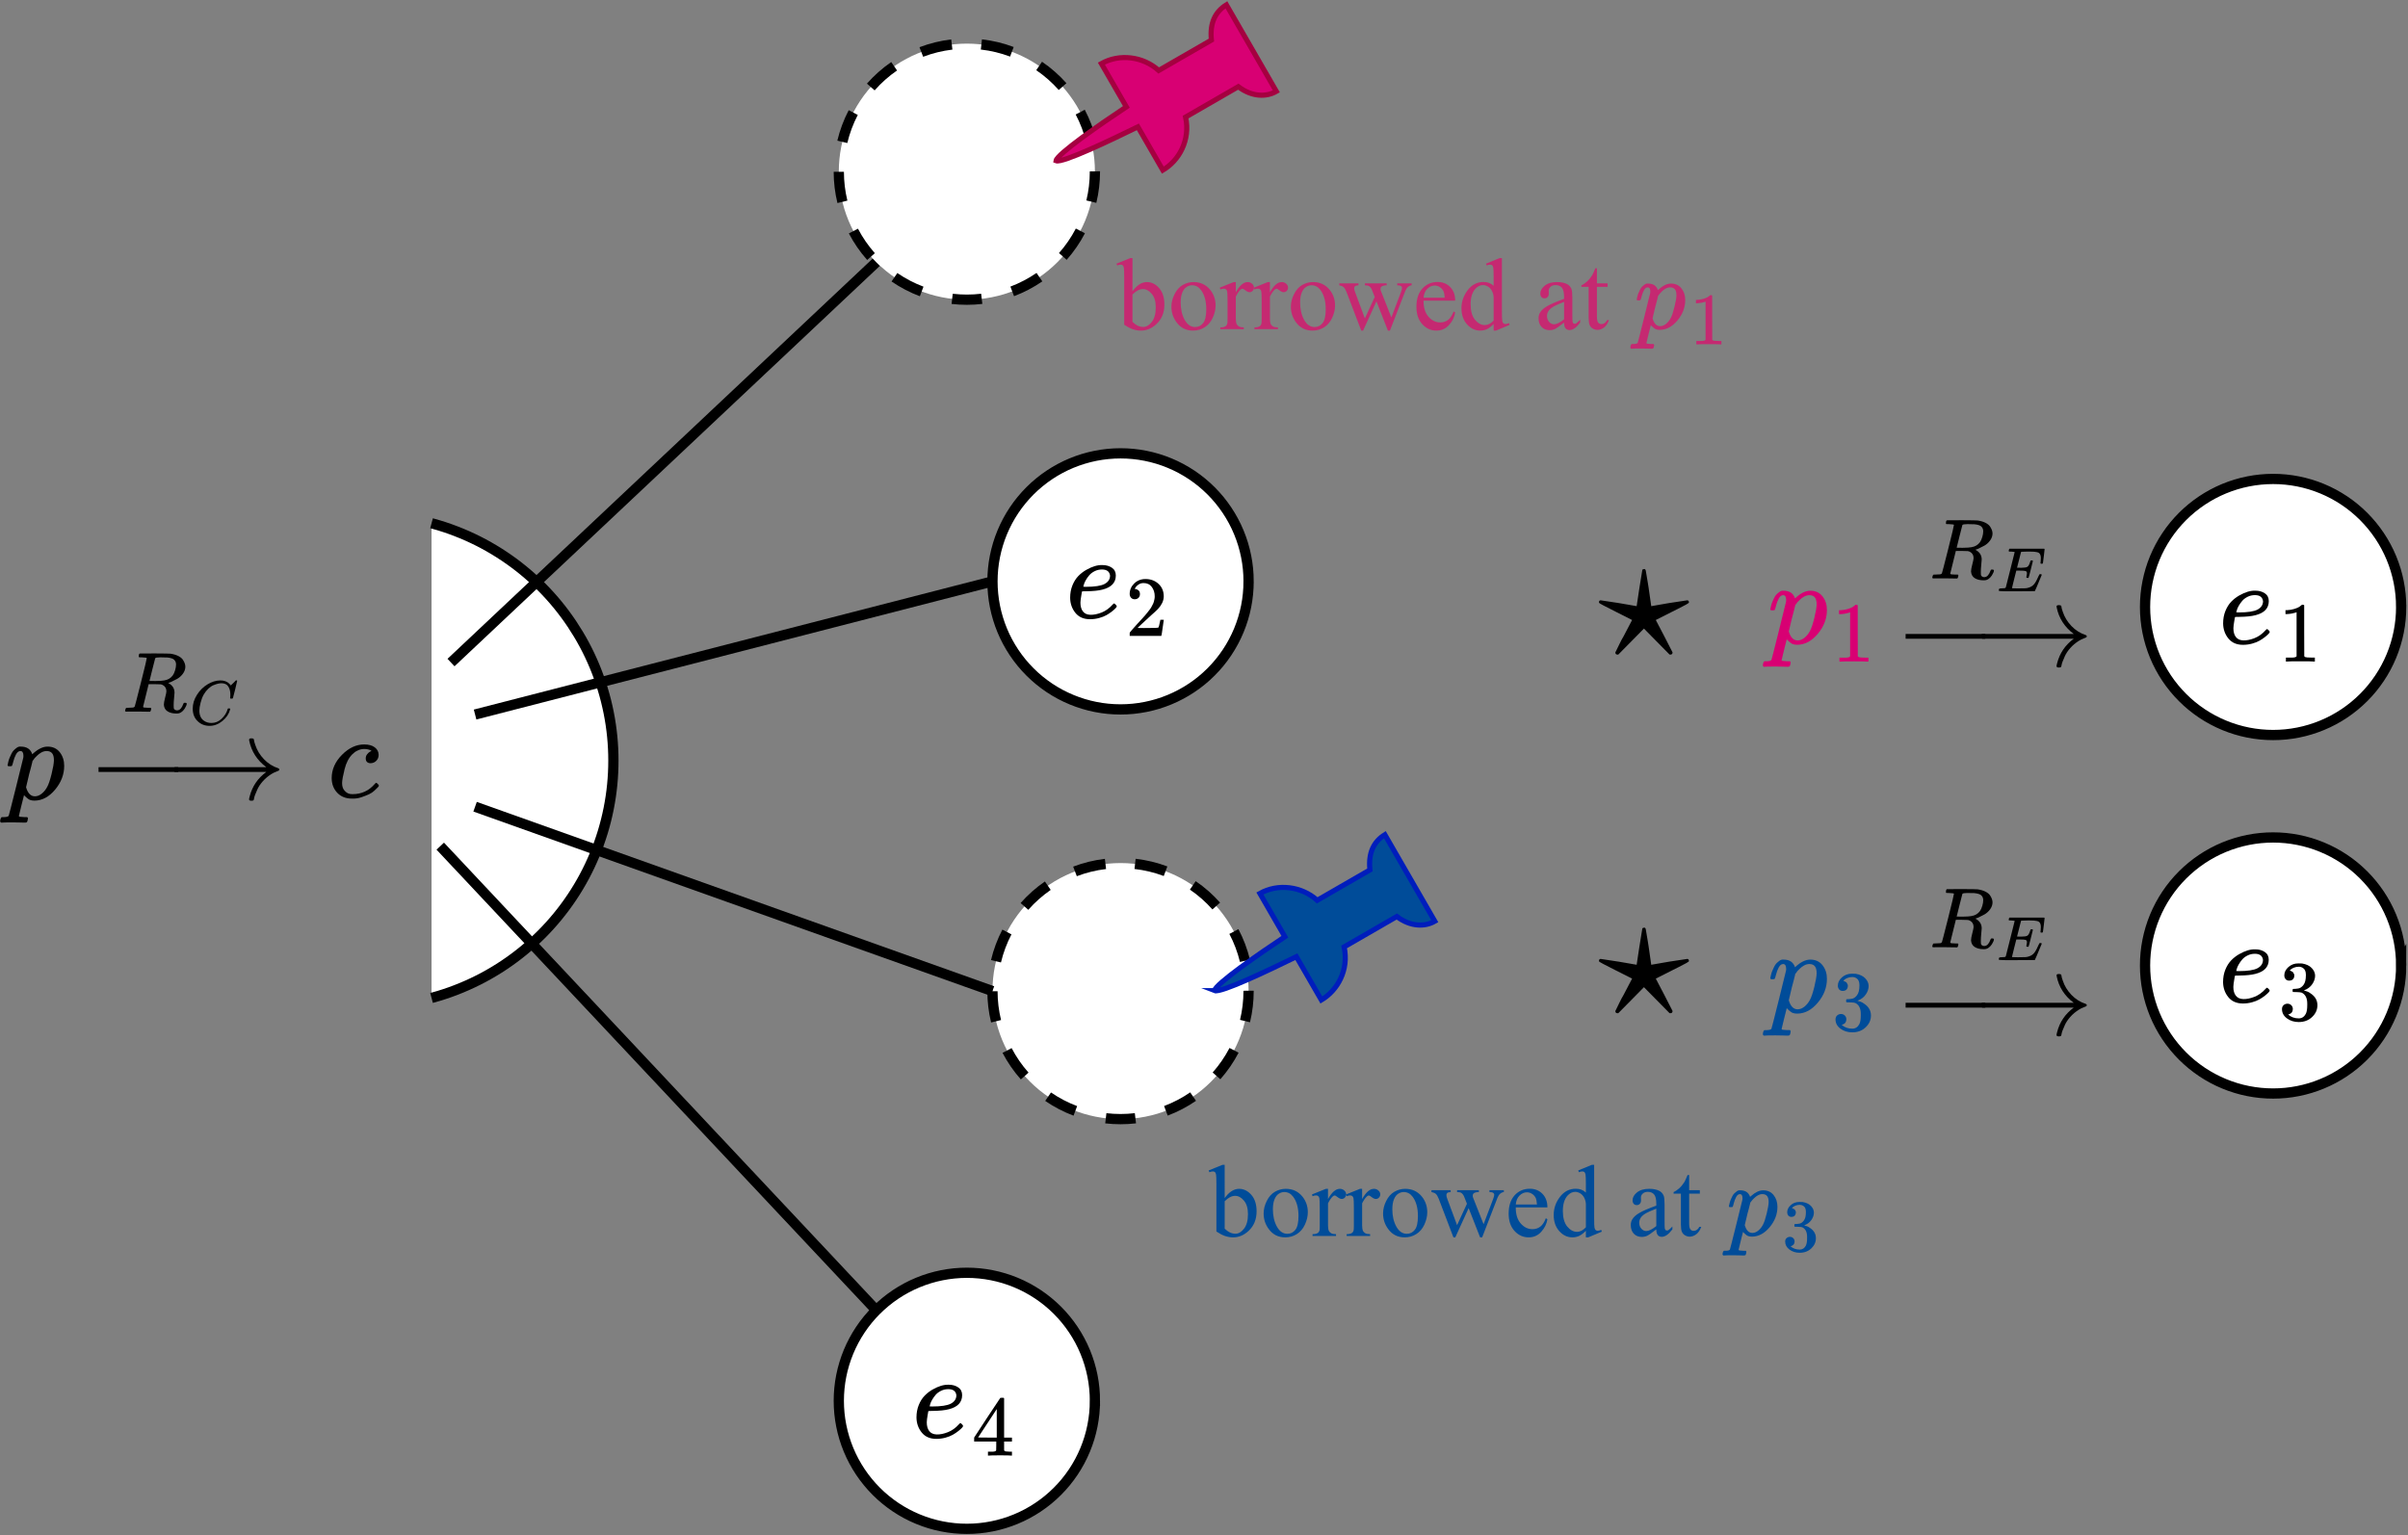 <?xml version="1.0" encoding="UTF-8"?>
<svg version="1.1" viewBox="0 0 423.07 269.76" xmlns="http://www.w3.org/2000/svg">
 <rect x="0" y="0" width="423.07" height="269.76" fill="#808080" stroke="none"/>
 <defs>
  <clipPath id="clipPath83-7">
   <path transform="matrix(15.15 0 0 -15.15 -32771 7547.9)" d="m78.125 31.25h2446.9v1065.6h-2446.9z" clip-rule="evenodd"/>
  </clipPath>
  <clipPath id="clipPath85-3">
   <path transform="matrix(21.428 0 0 -21.428 -47111 10888)" d="m78.125 31.25h2446.9v1065.6h-2446.9z" clip-rule="evenodd"/>
  </clipPath>
  <clipPath id="clipPath87-6">
   <path transform="matrix(15.15 0 0 -15.15 -34489 7736.5)" d="m78.125 31.25h2446.9v1065.6h-2446.9z" clip-rule="evenodd"/>
  </clipPath>
  <clipPath id="clipPath89-9">
   <path transform="matrix(11.79 0 0 -15.15 -26270 7736.5)" d="m2239.1 465.58h43.986v57.095h-43.986z" clip-rule="evenodd"/>
  </clipPath>
  <clipPath id="clipPath91-2">
   <path transform="matrix(21.429 0 0 -21.429 -48260 9911.1)" d="m78.125 31.25h2446.9v1065.6h-2446.9z" clip-rule="evenodd"/>
  </clipPath>
  <clipPath id="clipPath93-0">
   <path transform="matrix(30.309 0 0 -30.309 -69380 14231)" d="m78.125 31.25h2446.9v1065.6h-2446.9z" clip-rule="evenodd"/>
  </clipPath>
  <clipPath id="clipPath95-3">
   <path transform="matrix(.355 0 0 .355 177.12 360.28)" d="m78.125 31.25h2446.9v1065.6h-2446.9z" clip-rule="evenodd"/>
  </clipPath>
  <clipPath id="clipPath97-0">
   <path transform="matrix(.355 0 0 .355 177.12 360.28)" d="m78.125 31.25h2446.9v1065.6h-2446.9z" clip-rule="evenodd"/>
  </clipPath>
  <clipPath id="clipPath99-2">
   <path transform="matrix(.355 0 0 .355 177.12 360.28)" d="m78.125 31.25h2446.9v1065.6h-2446.9z" clip-rule="evenodd"/>
  </clipPath>
  <clipPath id="clipPath101-1">
   <path transform="matrix(.355 0 0 .355 177.12 360.28)" d="m78.125 31.25h2446.9v1065.6h-2446.9z" clip-rule="evenodd"/>
  </clipPath>
  <clipPath id="clipPath103-7">
   <path transform="matrix(.355 0 0 .355 177.12 360.28)" d="m78.125 31.25h2446.9v1065.6h-2446.9z" clip-rule="evenodd"/>
  </clipPath>
  <clipPath id="clipPath105-2">
   <path transform="matrix(.355 0 0 .355 177.12 360.28)" d="m78.125 31.25h2446.9v1065.6h-2446.9z" clip-rule="evenodd"/>
  </clipPath>
  <clipPath id="clipPath107-2">
   <path transform="matrix(15.166 0 0 -15.166 -26961 7342)" d="m78.125 31.25h2446.9v1065.6h-2446.9z" clip-rule="evenodd"/>
  </clipPath>
  <clipPath id="clipPath109-7">
   <path transform="matrix(21.451 0 0 -21.451 -38840 10597)" d="m78.125 31.25h2446.9v1065.6h-2446.9z" clip-rule="evenodd"/>
  </clipPath>
  <clipPath id="clipPath111-9">
   <path transform="matrix(.355 0 0 .355 177.12 360.28)" d="m78.125 31.25h2446.9v1065.6h-2446.9z" clip-rule="evenodd"/>
  </clipPath>
  <clipPath id="clipPath113-2">
   <path transform="matrix(.355 0 0 .355 177.12 360.28)" d="m78.125 31.25h2446.9v1065.6h-2446.9z" clip-rule="evenodd"/>
  </clipPath>
  <clipPath id="clipPath115-9">
   <path transform="matrix(.355 0 0 .355 177.12 360.28)" d="m78.125 31.25h2446.9v1065.6h-2446.9z" clip-rule="evenodd"/>
  </clipPath>
  <clipPath id="clipPath117-3">
   <path transform="matrix(.355 0 0 .355 177.12 360.28)" d="m78.125 31.25h2446.9v1065.6h-2446.9z" clip-rule="evenodd"/>
  </clipPath>
  <clipPath id="clipPath119-1">
   <path transform="matrix(15.166 0 0 -15.166 -25681 14169)" d="m78.125 31.25h2446.9v1065.6h-2446.9z" clip-rule="evenodd"/>
  </clipPath>
  <clipPath id="clipPath121-9">
   <path transform="matrix(21.451 0 0 -21.451 -37029 20253)" d="m78.125 31.25h2446.9v1065.6h-2446.9z" clip-rule="evenodd"/>
  </clipPath>
  <clipPath id="clipPath123-1">
   <path transform="matrix(.355 0 0 .355 177.12 360.28)" d="m78.125 31.25h2446.9v1065.6h-2446.9z" clip-rule="evenodd"/>
  </clipPath>
  <clipPath id="clipPath129-5">
   <path transform="matrix(15.154 0 0 -15.154 -20801 8829.1)" d="m78.125 31.25h2446.9v1065.6h-2446.9z" clip-rule="evenodd"/>
  </clipPath>
  <clipPath id="clipPath131-3">
   <path transform="matrix(.178 -.308 .308 .178 439.29 957.97)" d="m78.125 31.25h2446.9v1065.6h-2446.9z" clip-rule="evenodd"/>
  </clipPath>
  <clipPath id="clipPath133-1">
   <path transform="matrix(.178 -.308 .308 .178 314.49 1065.8)" d="m78.125 31.25h2446.9v1065.6h-2446.9z" clip-rule="evenodd"/>
  </clipPath>
  <clipPath id="clipPath136-6">
   <path transform="matrix(17.58 0 0 -17.58 -36742 5720.1)" d="m78.125 31.25h2446.9v1065.6h-2446.9z" clip-rule="evenodd"/>
  </clipPath>
  <clipPath id="clipPath138-2">
   <path transform="matrix(24.865 0 0 -24.865 -52727 8302.8)" d="m78.125 31.25h2446.9v1065.6h-2446.9z" clip-rule="evenodd"/>
  </clipPath>
  <clipPath id="clipPath141-6">
   <path transform="matrix(17.58 0 0 -17.58 -37632 14474)" d="m78.125 31.25h2446.9v1065.6h-2446.9z" clip-rule="evenodd"/>
  </clipPath>
  <clipPath id="clipPath143-5">
   <path transform="matrix(24.865 0 0 -24.865 -53986 20685)" d="m78.125 31.25h2446.9v1065.6h-2446.9z" clip-rule="evenodd"/>
  </clipPath>
  <clipPath id="clipPath145-4">
   <path transform="matrix(15.152 0 0 -15.152 -18112 8845.6)" d="m78.125 31.25h2446.9v1065.6h-2446.9z" clip-rule="evenodd"/>
  </clipPath>
  <clipPath id="clipPath147-6">
   <path transform="matrix(15.152 0 0 -15.152 -19457 8845.6)" d="m78.125 31.25h2446.9v1065.6h-2446.9z" clip-rule="evenodd"/>
  </clipPath>
  <clipPath id="clipPath149-6">
   <path transform="matrix(11.828 0 0 -15.152 -14619 8845.6)" d="m1246.9 538.72h43.85v57.089h-43.85z" clip-rule="evenodd"/>
  </clipPath>
  <clipPath id="clipPath151-3">
   <path transform="matrix(21.431 0 0 -21.431 -27000 11480)" d="m78.125 31.25h2446.9v1065.6h-2446.9z" clip-rule="evenodd"/>
  </clipPath>
  <clipPath id="clipPath153-4">
   <path transform="matrix(30.313 0 0 -30.313 -39310 16449)" d="m78.125 31.25h2446.9v1065.6h-2446.9z" clip-rule="evenodd"/>
  </clipPath>
  <clipPath id="clipPath155-2">
   <path transform="matrix(.355 0 0 .355 177.12 360.28)" d="m78.125 31.25h2446.9v1065.6h-2446.9z" clip-rule="evenodd"/>
  </clipPath>
  <clipPath id="clipPath157-4">
   <path transform="matrix(15.156 0 0 -15.156 -36536 10535)" d="m78.125 31.25h2446.9v1065.6h-2446.9z" clip-rule="evenodd"/>
  </clipPath>
  <clipPath id="clipPath159-4">
   <path transform="matrix(21.437 0 0 -21.437 -52384 15114)" d="m78.125 31.25h2446.9v1065.6h-2446.9z" clip-rule="evenodd"/>
  </clipPath>
  <clipPath id="clipPath161-3">
   <path transform="matrix(10.106 0 0 -10.106 -20922 7102.4)" d="m78.125 31.25h2446.9v1065.6h-2446.9z" clip-rule="evenodd"/>
  </clipPath>
  <clipPath id="clipPath163-7">
   <path transform="matrix(.355 0 0 .355 177.12 360.28)" d="m78.125 31.25h2446.9v1065.6h-2446.9z" clip-rule="evenodd"/>
  </clipPath>
  <clipPath id="clipPath165-6">
   <path transform="matrix(15.166 0 0 -15.166 -36561 7555.3)" d="m78.125 31.25h2446.9v1065.6h-2446.9z" clip-rule="evenodd"/>
  </clipPath>
  <clipPath id="clipPath167-8">
   <path transform="matrix(21.451 0 0 -21.451 -52418 10899)" d="m78.125 31.25h2446.9v1065.6h-2446.9z" clip-rule="evenodd"/>
  </clipPath>
  <clipPath id="clipPath169-3">
   <path transform="matrix(10.106 0 0 -10.106 -20922 5112.2)" d="m78.125 31.25h2446.9v1065.6h-2446.9z" clip-rule="evenodd"/>
  </clipPath>
  <clipPath id="clipPath171-4">
   <path transform="matrix(15.15 0 0 -15.15 -32771 10617)" d="m78.125 31.25h2446.9v1065.6h-2446.9z" clip-rule="evenodd"/>
  </clipPath>
  <clipPath id="clipPath173-2">
   <path transform="matrix(21.428 0 0 -21.428 -47111 15229)" d="m78.125 31.25h2446.9v1065.6h-2446.9z" clip-rule="evenodd"/>
  </clipPath>
  <clipPath id="clipPath175-6">
   <path transform="matrix(15.15 0 0 -15.15 -34489 10805)" d="m78.125 31.25h2446.9v1065.6h-2446.9z" clip-rule="evenodd"/>
  </clipPath>
  <clipPath id="clipPath177-9">
   <path transform="matrix(11.79 0 0 -15.15 -26270 10805)" d="m2239.1 668.14h43.986v57.095h-43.986z" clip-rule="evenodd"/>
  </clipPath>
  <clipPath id="clipPath179-6">
   <path transform="matrix(21.429 0 0 -21.429 -48260 14252)" d="m78.125 31.25h2446.9v1065.6h-2446.9z" clip-rule="evenodd"/>
  </clipPath>
  <clipPath id="clipPath181-4">
   <path transform="matrix(30.309 0 0 -30.309 -69380 20370)" d="m78.125 31.25h2446.9v1065.6h-2446.9z" clip-rule="evenodd"/>
  </clipPath>
 </defs>
 <g transform="translate(-323.94 -26.995)">
  <path transform="matrix(.021 0 0 -.021 634.48 140.09)" d="m23 287c0.667 2 1.333 4.667 2 8s2.333 10.667 5 22c2.667 11.333 6 21.667 10 31s9 20.333 15 33 12.667 22.667 20 30 16 14.667 26 22 21 10.333 33 9c50 0 82-21.333 96-64l10 9c41.333 36.667 80.667 55 118 55 43.333 0 77.333-15.667 102-47s37-69.333 37-114c0-72-25.333-138.33-76-199-50.667-60.667-108-91.333-172-92-14.667 0-27.667 2-39 6-7.333 3.333-15 8.333-23 15-8 6.667-14.333 12.333-19 17l-7 8c-0.667-0.667-8-29.667-22-87-14-57.333-21-86.333-21-87 0-4 2.667-6.333 8-7 5.333-0.667 17.667-1.667 37-3h25c4-4.667 6-7.667 6-9s-1-7.333-3-18c-2-8-4-13-6-15s-6.333-3.333-13-4h-11c-6 0-17.333 0.333-34 1s-37.333 1-62 1c-46.667 0-76.333-0.667-89-2h-8c-4.667 4.667-7 8.333-7 11 1.333 18 5.667 29.667 13 35h20c22.667 0.667 35.667 4.667 39 12 2 4 22.333 83.667 61 239 38.667 155.33 59 237.67 61 247 0.667 3.333 1 8 1 14 0 27.333-8.333 41-25 41-14.667 0-27-9.333-37-28s-17.667-39-23-61-9.333-34-12-36c-1.333-1.333-6.667-2-16-2h-14c-4 4-6 7-6 9zm155-185c14.667-50.667 39.333-76 74-76 20 0 39.333 7.667 58 23s34 34.667 46 58c12 22.667 24 58.667 36 108s18.333 86 19 110v6c0 49.333-20.333 74-61 74-7.333 0-14.667-1-22-3s-14.667-5-22-9-14-8.333-20-13-11.667-9.667-17-15l-15-15c-4.667-4.667-8.333-9.333-11-14s-5.333-8-8-10l-3-4c0-0.667-1-5.333-3-14s-5.667-23.333-11-44c-5.333-20.667-10-38-14-52-17.333-70.667-26-107.33-26-110z" clip-path="url(#clipPath83-7)" fill="#d80073" stroke="#d80073" stroke-miterlimit="10" stroke-opacity=".048"/>
  <path transform="matrix(.015 0 0 -.015 645.8 143.26)" d="m213 578-13-5c-9.333-3.333-22.667-6.667-40-10s-36.667-5.667-58-7h-19v46h19c31.333 1.333 60.333 6.333 87 15s45.333 16.667 56 24 20 14.667 28 22c1.333 2 5.333 3 12 3 6 0 11.667-2 17-6v-299l1-300c4.667-4.667 8.667-7.667 12-9s11.333-2.667 24-4 33.333-2 62-2h26v-46h-11c-14 2-67 3-159 3-90.667 0-143-1-157-3h-12v46h26 38c10.667 0 19 0.333 25 1s11.333 1.667 16 3 7.333 2 8 2 2.667 1.667 6 5 5.333 4.667 6 4z" clip-path="url(#clipPath85-3)" fill="#d80073" stroke="#d80073" stroke-miterlimit="10" stroke-opacity=".034"/>
  <g stroke="#000" stroke-miterlimit="10">
   <path transform="matrix(.021 0 0 -.021 670.75 144.07)" d="m56 237v13c0 8.667 4.667 15.333 14 20h765c-77.333 58-125 132.33-143 223v3c0 1.333-0.333 2.333-1 3 0 8 5.667 12 17 12h3c6 0 10-0.333 12-1s4-2 6-4 3-5 3-9 1-9.333 3-16 4.667-15 8-25c14.667-44.667 39-84.667 73-120s73.667-60.333 119-75c6-2 9-5.667 9-11 0-4-1.667-7-5-9s-11.333-5.333-24-10-25.333-11-38-19c-27.333-17.333-51-37.333-71-60s-35-45-45-67-17-38.667-21-50c-4-11.333-6.667-21.667-8-31-1.333-6.667-3-10.667-5-12-2-1.333-7.333-2.333-16-3-13.333 0-20 3.667-20 11 0 4.667 1.667 13 5 25 21.333 84 67.667 152.33 139 205h-765c-9.333 4.667-14 11.333-14 20z" clip-path="url(#clipPath87-6)" stroke-opacity=".048"/>
   <path transform="matrix(.027 0 0 -.021 655.26 144.07)" d="m84 237v13c0 8.667 4.667 15.333 14 20h581c10-5.333 15-12 15-20s-5-14.667-15-20h-581c-9.333 4.667-14 11.333-14 20z" clip-path="url(#clipPath89-9)" stroke-opacity=".054"/>
   <path transform="matrix(.015 0 0 -.015 662.93 128.66)" d="m230 637c-18 0-28.667 0.333-32 1s-5 4.333-5 11c0 18 3.667 29 11 33 1.333 0.667 59.333 1 174 1 114.67-0.667 176.67-1.667 186-3 37.333-5.333 68.667-14.667 94-28s43.333-28.667 54-46 17.667-31.667 21-43 5.333-22.667 6-34c0-30-9.667-58-29-84s-41.667-46-67-60-47.667-25.333-67-34-32-13-38-13l7-5c44.667-25.333 67-62 67-110 0-7.333-1.667-27.667-5-61s-5-60.667-5-82v-9c0-12 0.333-21.333 1-28s4.333-12.667 11-18 15.333-8.333 26-9c18.667 0 34 7.333 46 22s20.667 30.333 26 47c3.333 9.333 6 15 8 17s7 3 15 3c13.333 0 20-4 20-12 0-12-8-31-24-57-25.333-38-55.333-57-90-57h-9c-40.667 0-74.333 8.333-101 25-26.667 16.667-41.333 42.667-44 78 0 18 5 46 15 84s15 62.333 15 73c0 34-14.333 58.667-43 74-10 4.667-18.333 7.333-25 8s-30.333 1.333-71 2h-69l-32-130c-22-88-33-132.67-33-134 0-2.667 0.333-4.333 1-5s3-2 7-4 9.667-2.667 17-2 18.333 0 33-2h31c4-5.333 6-8.333 6-9s-1-6.667-3-18c-2.667-8.667-6-15-10-19h-15c-24 1.333-67.667 2-131 2h-63-46c-11.333 0-18.333-0.333-21-1-11.333 0-17 3-17 9 0 1.333 1 6 3 14 3.333 12.667 6.667 19.667 10 21 2.667 0.667 7.667 1 15 1h6c18 0 38 1 60 3 9.333 2 15.667 6 19 12 2 2.667 26 95.333 72 278 46 182.67 69 279 69 289 0 4.667-19 7.667-57 9zm400-83c0 21.333-7 39.333-21 54s-42.667 24-86 28h-23c-14 0-26.667 0.333-38 1h-22c-31.333 0-49.333-3.333-54-10-0.667-2-12-46.333-34-133s-33-131-33-133c0-0.667 23-1 69-1 52 0.667 86.667 3 104 7 42.667 6.667 76 26.333 100 59 10.667 15.333 19.667 35.333 27 60s11 47.333 11 68z" clip-path="url(#clipPath91-2)" stroke-opacity=".034"/>
   <path transform="matrix(.011 0 0 -.011 674.76 130.9)" d="m492 213c-13.333 0-20 4.333-20 13 0 2.667 1.667 10.667 5 24 3.333 13.333 5 25 5 35 0 20.667-7 33.333-21 38s-46.333 7-97 7h-52c-0.667-1.333-12.333-47.333-35-138-22.667-90.667-34-137.33-34-140s3.667-4 11-4c7.333 0 34-0.667 80-2 62.667 0 104 0.667 124 2s40 5.667 60 13c32.667 10.667 59.667 29.333 81 56 21.333 26.667 45 70.333 71 131 6.667 14.667 11 22.667 13 24 4.667 1.333 9.667 2 15 2 13.333 0 20-4.333 20-13-70-169.33-106.67-255.67-110-259-2-1.333-97.333-2-286-2h-189c-68 0-102 3.667-102 11 0 1.333 1 6 3 14 2.667 10.667 5.333 16.667 8 18s10.333 2.333 23 3c18 0 38 1 60 3 9.333 2 15.667 6 19 12 1.333 3.333 25 97 71 281s69.333 277.33 70 280c0 4.667-1.333 7-4 7-5.333 2-23 3.667-53 5h-31c-4 4-6 6.667-6 8s0.667 7 2 17c2.667 11.333 6 18.333 10 21h554c4.667-2.667 7-6.333 7-11 0-3.333-4.333-40.667-13-112-8.667-71.333-13.333-108-14-110-1.333-4.667-8-7-20-7h-12c-4.667 3.333-7 7.667-7 13l3 23c2 16 3 33.333 3 52 0 20-2.333 36.667-7 50s-11 23.667-19 31-19.667 12.667-35 16-31 5.667-47 7-37.333 2-64 2h-47c-58.667-0.667-89.667-1.667-93-3-2.667-1.333-4.667-4.333-6-9-0.667-2-11-43-31-123s-30.333-120.67-31-122c15.333-0.667 31.333-1 48-1h26c44 0 74.333 5 91 15s31.667 37 45 81c2.667 10.667 4.667 16.667 6 18s7 2.333 17 3h8c2 0 3.667-0.333 5-1s2-1 2-1 0.667-1.333 2-4 2.333-4 3-4l-33-132c-22-88.667-34-133.67-36-135-2-2-7.333-3-16-3z" clip-path="url(#clipPath93-0)" stroke-opacity=".024"/>
  </g>
  <path transform="matrix(.9 0 0 .9 -217.19 -343.69)" d="m685.5 606.73c0.48-0.129 0.956-0.266 1.432-0.41 1.504-0.456 2.984-0.986 4.436-1.588 1.452-0.602 2.872-1.272 4.259-2.013 1.386-0.741 2.732-1.548 4.04-2.421 1.307-0.873 2.568-1.81 3.784-2.807 1.215-0.997 2.379-2.051 3.491-3.163 1.112-1.112 2.166-2.275 3.163-3.491 0.997-1.215 1.932-2.476 2.805-3.784 0.873-1.307 1.682-2.653 2.423-4.04 0.741-1.386 1.412-2.806 2.013-4.259 0.602-1.452 1.129-2.93 1.586-4.434 0.456-1.504 0.839-3.027 1.145-4.569 0.307-1.542 0.538-3.096 0.692-4.66 0.154-1.565 0.23-3.134 0.23-4.706 6e-5 -1.572-0.076-3.141-0.23-4.706-0.154-1.565-0.385-3.116-0.692-4.658-0.307-1.542-0.689-3.067-1.145-4.571-0.456-1.504-0.984-2.982-1.586-4.434-0.602-1.452-1.272-2.872-2.013-4.259-0.741-1.386-1.55-2.732-2.423-4.04-0.873-1.307-1.808-2.568-2.805-3.784-0.997-1.215-2.051-2.379-3.163-3.491-1.112-1.112-2.275-2.166-3.491-3.163-1.215-0.997-2.476-1.932-3.784-2.805-1.307-0.873-2.653-1.682-4.04-2.423-1.386-0.741-2.806-1.412-4.259-2.013-1.452-0.602-2.932-1.132-4.436-1.588-0.476-0.144-0.952-0.281-1.432-0.41" clip-path="url(#clipPath95-3)" fill="#fff" stroke="#000" stroke-miterlimit="10" stroke-width="2"/>
  <path transform="matrix(.9 0 0 .9 -217.19 -343.69)" d="m772.32 463.07-83.02 78.17" clip-path="url(#clipPath97-0)" fill="none" stroke="#000" stroke-miterlimit="10" stroke-width="2"/>
  <path transform="matrix(.9 0 0 .9 -217.19 -343.69)" d="m815 445.39c0 0.819-0.04 1.636-0.12 2.45-0.08 0.815-0.2 1.624-0.36 2.427-0.16 0.803-0.358 1.596-0.596 2.38-0.238 0.784-0.513 1.554-0.827 2.31-0.313 0.756-0.663 1.496-1.049 2.218-0.386 0.722-0.806 1.424-1.261 2.104-0.455 0.681-0.942 1.338-1.461 1.971-0.519 0.633-1.069 1.239-1.648 1.818-0.579 0.579-1.185 1.128-1.818 1.648-0.633 0.519-1.29 1.006-1.971 1.461-0.681 0.455-1.382 0.875-2.104 1.261-0.722 0.386-1.461 0.736-2.218 1.049-0.756 0.313-1.526 0.589-2.31 0.827s-1.577 0.436-2.38 0.596c-0.803 0.16-1.612 0.28-2.427 0.36-0.815 0.08-1.632 0.12-2.45 0.12s-1.636-0.04-2.45-0.12c-0.815-0.08-1.624-0.2-2.427-0.36-0.803-0.16-1.596-0.358-2.38-0.596-0.784-0.238-1.554-0.513-2.31-0.827-0.756-0.313-1.496-0.663-2.218-1.049-0.722-0.386-1.424-0.806-2.104-1.261-0.681-0.455-1.337-0.942-1.97-1.462-0.633-0.519-1.239-1.069-1.818-1.648-0.579-0.579-1.128-1.185-1.648-1.818-0.519-0.633-1.007-1.29-1.462-1.971-0.455-0.681-0.875-1.382-1.261-2.104-0.386-0.722-0.736-1.461-1.049-2.218-0.313-0.756-0.589-1.526-0.826-2.31-0.238-0.784-0.436-1.577-0.596-2.38-0.16-0.803-0.28-1.612-0.36-2.427-0.08-0.815-0.12-1.632-0.12-2.45 6e-5 -0.819 0.04-1.636 0.12-2.45 0.08-0.815 0.2-1.624 0.36-2.427 0.16-0.803 0.358-1.596 0.596-2.38 0.238-0.784 0.513-1.554 0.826-2.31 0.313-0.756 0.663-1.496 1.049-2.218 0.386-0.722 0.806-1.424 1.261-2.104 0.455-0.681 0.942-1.338 1.462-1.97 0.519-0.633 1.069-1.239 1.648-1.818 0.579-0.579 1.185-1.128 1.818-1.648 0.633-0.519 1.29-1.007 1.971-1.462 0.681-0.455 1.382-0.875 2.104-1.261 0.722-0.386 1.461-0.736 2.218-1.049 0.756-0.313 1.526-0.589 2.31-0.826 0.784-0.238 1.577-0.436 2.38-0.596 0.803-0.16 1.612-0.28 2.427-0.36 0.815-0.08 1.632-0.12 2.45-0.12 0.819 4e-5 1.636 0.04 2.45 0.12 0.815 0.08 1.624 0.2 2.427 0.36 0.803 0.16 1.596 0.358 2.38 0.596s1.554 0.513 2.31 0.826c0.757 0.313 1.496 0.663 2.218 1.049 0.722 0.386 1.423 0.806 2.104 1.261 0.681 0.455 1.338 0.942 1.971 1.462 0.633 0.519 1.239 1.069 1.818 1.648 0.579 0.579 1.128 1.185 1.648 1.818 0.519 0.633 1.007 1.29 1.461 1.97 0.455 0.681 0.875 1.382 1.261 2.104 0.386 0.722 0.736 1.461 1.049 2.218 0.313 0.756 0.589 1.526 0.827 2.31 0.238 0.784 0.436 1.577 0.596 2.38 0.16 0.803 0.28 1.612 0.36 2.427 0.08 0.815 0.12 1.632 0.12 2.45z" clip-path="url(#clipPath99-2)" fill="#fff"/>
  <path transform="matrix(.9 0 0 .9 -217.19 -343.69)" d="m813.05 457.42c-0.978 1.874-2.167 3.603-3.567 5.188l-1.498-1.325c1.292-1.462 2.39-3.058 3.293-4.788zm-8.316 9.392c-1.725 1.186-3.566 2.15-5.523 2.891l-0.709-1.87c1.807-0.684 3.506-1.574 5.098-2.669zm-11.711 4.401c-1.004 0.117-2.011 0.176-3.021 0.176-0.999 0-1.995-0.057-2.987-0.172l0.23-1.987c0.916 0.106 1.835 0.159 2.757 0.159 0.933 4e-5 1.863-0.054 2.789-0.163zm-12.197-1.497c-1.959-0.739-3.802-1.7-5.528-2.884l1.131-1.649c1.594 1.093 3.295 1.98 5.103 2.662zm-10.283-7.082c-1.402-1.582-2.594-3.31-3.575-5.183l1.772-0.928c0.905 1.729 2.005 3.324 3.3 4.785zm-5.81-11.119c-0.485-2.002-0.729-4.033-0.732-6.093l2-2e-3c2e-3 1.901 0.228 3.776 0.676 5.624l-1.944 0.471zm-0.017-12.182c0.496-2.072 1.236-4.053 2.22-5.944l1.774 0.923c-0.908 1.745-1.591 3.574-2.049 5.486zm5.779-11.135c1.408-1.598 2.99-3.002 4.743-4.212l1.135 1.646c-1.619 1.116-3.078 2.412-4.378 3.887zm10.261-7.11c2-0.761 4.063-1.267 6.189-1.519l0.235 1.986c-1.962 0.232-3.866 0.7-5.713 1.402zm12.197-1.531c2.124 0.243 4.186 0.74 6.188 1.492l-0.703 1.872c-1.847-0.694-3.751-1.153-5.712-1.377zm11.722 4.369c1.758 1.202 3.345 2.599 4.76 4.191l-1.495 1.329c-1.306-1.47-2.771-2.759-4.394-3.869zm8.342 9.37c0.991 1.885 1.738 3.863 2.243 5.932l-1.943 0.474c-0.466-1.91-1.156-3.735-2.07-5.476zm2.983 12.027 1.2e-4 0.064c0 2.06-0.241 4.091-0.724 6.093l-1.944-0.469c0.445-1.848 0.668-3.721 0.668-5.621l-1.2e-4 -0.064 2-4e-3z" clip-path="url(#clipPath101-1)"/>
  <path transform="matrix(.9 0 0 .9 -217.19 -343.69)" d="m795 525.39-101 26" clip-path="url(#clipPath103-7)" fill="none" stroke="#000" stroke-miterlimit="10" stroke-width="2"/>
  <g>
   <g stroke="#000" stroke-miterlimit="10">
    <path transform="matrix(.9 0 0 .9 -217.19 -343.69)" d="m845 525.39c6e-5 0.819-0.04 1.636-0.12 2.45-0.08 0.815-0.2 1.624-0.36 2.427-0.16 0.803-0.358 1.596-0.596 2.38-0.238 0.784-0.513 1.554-0.827 2.31-0.313 0.757-0.663 1.496-1.049 2.218-0.386 0.722-0.806 1.423-1.261 2.104-0.455 0.681-0.942 1.338-1.461 1.971-0.519 0.633-1.069 1.239-1.648 1.818-0.579 0.579-1.185 1.128-1.818 1.648-0.633 0.519-1.29 1.007-1.971 1.461-0.681 0.455-1.382 0.875-2.104 1.261-0.722 0.386-1.461 0.736-2.218 1.049-0.756 0.313-1.526 0.589-2.31 0.827s-1.577 0.436-2.38 0.596-1.612 0.28-2.427 0.36c-0.815 0.08-1.632 0.12-2.45 0.12-0.819 0-1.635-0.04-2.45-0.12-0.815-0.08-1.624-0.2-2.427-0.36-0.803-0.16-1.596-0.358-2.38-0.596-0.784-0.238-1.554-0.513-2.31-0.827-0.756-0.313-1.496-0.663-2.218-1.049-0.722-0.386-1.423-0.806-2.104-1.261-0.681-0.455-1.338-0.942-1.97-1.461-0.633-0.519-1.239-1.069-1.818-1.648-0.579-0.579-1.128-1.185-1.648-1.818-0.519-0.633-1.007-1.29-1.462-1.971-0.455-0.681-0.875-1.382-1.261-2.104-0.386-0.722-0.736-1.461-1.049-2.218-0.313-0.756-0.589-1.526-0.826-2.31-0.238-0.784-0.436-1.577-0.596-2.38-0.16-0.803-0.28-1.612-0.36-2.427-0.08-0.815-0.12-1.632-0.12-2.45 0-0.819 0.04-1.636 0.12-2.45 0.08-0.815 0.2-1.624 0.36-2.427 0.16-0.803 0.359-1.596 0.596-2.38 0.238-0.783 0.513-1.554 0.827-2.31 0.313-0.756 0.663-1.496 1.049-2.218 0.386-0.722 0.806-1.424 1.261-2.104 0.455-0.681 0.942-1.338 1.462-1.97 0.519-0.633 1.069-1.239 1.648-1.818 0.579-0.579 1.185-1.128 1.818-1.648 0.633-0.519 1.29-1.007 1.97-1.462 0.681-0.455 1.382-0.875 2.104-1.261 0.722-0.386 1.461-0.736 2.218-1.049 0.757-0.313 1.527-0.589 2.31-0.827 0.784-0.238 1.577-0.436 2.38-0.596 0.803-0.16 1.612-0.28 2.427-0.36 0.815-0.08 1.632-0.12 2.45-0.12 0.819 4e-5 1.636 0.04 2.45 0.12 0.815 0.08 1.624 0.2 2.427 0.36 0.803 0.16 1.596 0.358 2.38 0.596 0.784 0.238 1.554 0.513 2.31 0.826 0.756 0.313 1.496 0.663 2.218 1.049 0.722 0.386 1.423 0.806 2.104 1.261 0.681 0.455 1.338 0.942 1.971 1.462 0.633 0.519 1.239 1.069 1.818 1.648 0.579 0.579 1.128 1.185 1.648 1.818 0.519 0.633 1.006 1.29 1.461 1.97 0.455 0.681 0.875 1.382 1.261 2.104 0.386 0.722 0.736 1.461 1.049 2.218 0.313 0.756 0.589 1.526 0.827 2.31 0.238 0.784 0.436 1.577 0.596 2.38 0.16 0.803 0.28 1.612 0.36 2.427 0.08 0.815 0.12 1.632 0.12 2.45z" clip-path="url(#clipPath105-2)" fill="#fff" stroke-width="2"/>
    <path transform="matrix(.021 0 0 -.021 511.14 135.58)" d="m39 168c0 38 6.333 72.667 19 104 12.667 31.333 29 57.333 49 78s42.333 38 67 52 48 24.333 70 31 43 9.667 63 9h3c30 0 56-7.333 78-22s33-36.333 33-65c0-60-37-99.333-111-118-32.667-8.667-77.333-13.333-134-14-24.667 0-37.333-0.667-38-2 0-1.333-2-13-6-35s-6.333-41.333-7-58c0-31.333 7-56 21-74s35-27.333 63-28 59 5.667 93 19c34 13.333 64.667 35.333 92 66 6 6.667 10 10 12 10 2.667 0 7-3 13-9s9.333-10.667 10-14c0.667-3.333-2.333-8.667-9-16s-16.667-16.333-30-27c-13.333-10.667-28.667-21-46-31s-38.333-18.333-63-25-50-10-76-10c-52.667 0-93.333 17.667-122 53-28.667 35.333-43.333 77.333-44 126zm334 185c-4 34.667-26.667 52-68 52-22 0-42.333-4.667-61-14-18.667-9.333-33.667-20.667-45-34s-21-27-29-41-13.333-26-16-36-4.333-16.333-5-19c0-0.667 6.667-1 20-1 75.333 0 128 8 158 24s45.333 39 46 69z" clip-path="url(#clipPath107-2)" stroke-opacity=".048"/>
    <path transform="matrix(.015 0 0 -.015 521.67 138.74)" d="m109 429c-18 0-32.333 6-43 18-10.667 12-16 26.667-16 44 0 47.333 17.667 88.333 53 123 35.333 34.667 79.333 52 132 52 60.667 0 111.33-18.667 152-56s61.333-85.667 62-145c0-28.667-6.667-56-20-82s-29.333-48.667-48-68-45.333-44-80-74c-24-20.667-57.333-51.333-100-92l-59-56 76-1c104.67 0 160.33 1.667 167 5 4.667 1.333 12.667 31 24 89v3h40v-3c-0.667-2-5-32.333-13-91-8-58.667-13-89.333-15-92v-3h-371v31c0 4.667 2 9.667 6 15s14 17 30 35c19.333 21.333 36 40 50 56 6 6.667 17.333 19 34 37s28 30.333 34 37 15.667 17.667 29 33c13.333 15.333 22.667 26.667 28 34 5.333 7.333 13 17.333 23 30s17 23.333 21 32 9 18.333 15 29 10.333 21.333 13 32 5 20.667 7 30 3 20.333 3 33c0 42-11.333 78.333-34 109s-55 46-97 46c-22 0-41.333-5.667-58-17s-28.333-22.333-35-33-10-17-10-19c0-0.667 1.667-1 5-1 12 0 24.333-4.667 37-14s19-24.667 19-46c0-16.667-5.333-30.667-16-42s-25.667-17.333-45-18z" clip-path="url(#clipPath109-7)" stroke-opacity=".034"/>
   </g>
   <path transform="matrix(.9 0 0 .9 -217.19 -343.69)" d="m845 605.39c6e-5 0.819-0.04 1.636-0.12 2.45s-0.2 1.624-0.36 2.427c-0.16 0.803-0.358 1.596-0.596 2.38-0.238 0.784-0.513 1.554-0.827 2.31-0.313 0.756-0.663 1.496-1.049 2.218-0.386 0.722-0.806 1.424-1.261 2.104-0.455 0.681-0.942 1.338-1.461 1.971-0.519 0.633-1.069 1.239-1.648 1.818-0.579 0.579-1.185 1.128-1.818 1.648-0.633 0.519-1.29 1.006-1.971 1.461-0.681 0.455-1.382 0.875-2.104 1.261-0.722 0.386-1.461 0.736-2.218 1.049-0.756 0.313-1.526 0.589-2.31 0.827s-1.577 0.436-2.38 0.596c-0.803 0.16-1.612 0.28-2.427 0.36-0.815 0.08-1.632 0.12-2.45 0.12-0.819 0-1.635-0.04-2.45-0.12-0.815-0.08-1.624-0.2-2.427-0.36-0.803-0.16-1.596-0.358-2.38-0.596-0.784-0.238-1.554-0.513-2.31-0.827-0.756-0.313-1.496-0.663-2.218-1.049-0.722-0.386-1.423-0.807-2.104-1.261-0.681-0.455-1.338-0.942-1.97-1.461-0.633-0.519-1.239-1.069-1.818-1.648-0.579-0.579-1.128-1.185-1.648-1.818-0.519-0.633-1.007-1.29-1.462-1.971-0.455-0.681-0.875-1.382-1.261-2.104-0.386-0.722-0.736-1.461-1.049-2.218-0.313-0.756-0.589-1.526-0.826-2.31-0.238-0.784-0.436-1.577-0.596-2.38-0.16-0.803-0.28-1.612-0.36-2.427s-0.12-1.632-0.12-2.45c0-0.819 0.04-1.635 0.12-2.45 0.08-0.815 0.2-1.624 0.36-2.427 0.16-0.803 0.359-1.596 0.596-2.38 0.238-0.783 0.513-1.554 0.827-2.31 0.313-0.756 0.663-1.496 1.049-2.218 0.386-0.722 0.806-1.423 1.261-2.104 0.455-0.681 0.942-1.338 1.462-1.97 0.519-0.633 1.069-1.239 1.648-1.818 0.579-0.579 1.185-1.128 1.818-1.647 0.633-0.519 1.29-1.007 1.97-1.462 0.681-0.455 1.382-0.875 2.104-1.261 0.722-0.386 1.461-0.736 2.218-1.049 0.757-0.313 1.527-0.589 2.31-0.826 0.784-0.238 1.577-0.436 2.38-0.596 0.803-0.16 1.612-0.28 2.427-0.36 0.815-0.08 1.632-0.12 2.45-0.12 0.819 7e-5 1.636 0.04 2.45 0.12 0.815 0.08 1.624 0.2 2.427 0.36s1.596 0.358 2.38 0.596c0.784 0.238 1.554 0.513 2.31 0.826 0.756 0.313 1.496 0.663 2.218 1.049 0.722 0.386 1.423 0.806 2.104 1.261 0.681 0.455 1.338 0.942 1.971 1.462 0.633 0.519 1.239 1.069 1.818 1.647 0.579 0.579 1.128 1.185 1.648 1.818 0.519 0.633 1.006 1.29 1.461 1.97 0.455 0.681 0.875 1.382 1.261 2.104 0.386 0.722 0.736 1.461 1.049 2.218 0.313 0.757 0.589 1.527 0.827 2.31 0.238 0.784 0.436 1.577 0.596 2.38 0.16 0.803 0.28 1.612 0.36 2.427 0.08 0.815 0.12 1.632 0.12 2.45z" clip-path="url(#clipPath111-9)" fill="#fff"/>
   <path transform="matrix(.9 0 0 .9 -217.19 -343.69)" d="m843.05 617.42c-0.978 1.874-2.167 3.603-3.568 5.188l-1.498-1.325c1.292-1.462 2.39-3.058 3.293-4.788zm-8.316 9.392c-1.725 1.186-3.566 2.15-5.523 2.891l-0.708-1.87c1.807-0.684 3.506-1.574 5.098-2.669zm-11.712 4.401c-1.004 0.117-2.011 0.176-3.021 0.176-0.999 0-1.995-0.057-2.987-0.172l0.23-1.987c0.916 0.106 1.835 0.159 2.757 0.159 0.933 0 1.863-0.054 2.789-0.163zm-12.197-1.497c-1.959-0.739-3.802-1.7-5.529-2.884l1.131-1.649c1.594 1.093 3.295 1.98 5.103 2.662zm-10.283-7.082c-1.403-1.582-2.594-3.31-3.575-5.183l1.772-0.928c0.905 1.729 2.005 3.324 3.3 4.785zm-5.81-11.119c-0.485-2.002-0.729-4.033-0.732-6.093l2-2e-3c2e-3 1.901 0.228 3.776 0.676 5.624l-1.944 0.471zm-0.017-12.182c0.496-2.072 1.236-4.053 2.22-5.944l1.774 0.923c-0.908 1.745-1.591 3.574-2.049 5.486zm5.779-11.135c1.409-1.598 2.99-3.002 4.743-4.211l1.135 1.646c-1.619 1.116-3.078 2.412-4.378 3.887zm10.261-7.11c2-0.761 4.063-1.267 6.189-1.519l0.235 1.986c-1.962 0.232-3.866 0.7-5.713 1.402zm12.197-1.531c2.124 0.243 4.186 0.74 6.188 1.492l-0.703 1.872c-1.847-0.694-3.751-1.153-5.712-1.377zm11.722 4.369c1.758 1.202 3.345 2.599 4.76 4.191l-1.495 1.329c-1.306-1.47-2.771-2.759-4.394-3.869zm8.342 9.37c0.991 1.885 1.738 3.863 2.243 5.932l-1.943 0.474c-0.466-1.91-1.156-3.735-2.07-5.475zm2.983 12.027 1.2e-4 0.064c0 2.06-0.241 4.091-0.724 6.093l-1.944-0.469c0.445-1.848 0.668-3.721 0.668-5.621l-1.2e-4 -0.064 2-4e-3z" clip-path="url(#clipPath113-2)"/>
  </g>
  <path transform="matrix(.9 0 0 .9 -217.19 -343.69)" d="m772.32 667.72-85.12-90.63" clip-path="url(#clipPath115-9)" fill="none" stroke="#000" stroke-miterlimit="10" stroke-width="2"/>
  <g stroke="#000" stroke-miterlimit="10">
   <path transform="matrix(.9 0 0 .9 -217.19 -343.69)" d="m815 685.39c0 0.819-0.04 1.636-0.12 2.45-0.08 0.815-0.2 1.624-0.36 2.427s-0.358 1.596-0.596 2.38c-0.238 0.784-0.513 1.554-0.827 2.31-0.313 0.756-0.663 1.496-1.049 2.218-0.386 0.722-0.806 1.423-1.261 2.104-0.455 0.681-0.942 1.338-1.461 1.971-0.519 0.633-1.069 1.239-1.648 1.818-0.579 0.579-1.185 1.128-1.818 1.648-0.633 0.519-1.29 1.007-1.971 1.461-0.681 0.455-1.382 0.875-2.104 1.261-0.722 0.386-1.461 0.736-2.218 1.049-0.756 0.313-1.526 0.589-2.31 0.827-0.784 0.238-1.577 0.436-2.38 0.596-0.803 0.16-1.612 0.28-2.427 0.36-0.815 0.08-1.632 0.12-2.45 0.12s-1.636-0.04-2.45-0.12c-0.815-0.08-1.624-0.2-2.427-0.36s-1.596-0.358-2.38-0.596c-0.784-0.238-1.554-0.513-2.31-0.827-0.756-0.313-1.496-0.663-2.218-1.049-0.722-0.386-1.424-0.806-2.104-1.261-0.681-0.455-1.337-0.942-1.97-1.461-0.633-0.519-1.239-1.069-1.818-1.648-0.579-0.579-1.128-1.185-1.648-1.818-0.519-0.633-1.007-1.29-1.462-1.971-0.455-0.681-0.875-1.382-1.261-2.104-0.386-0.722-0.736-1.461-1.049-2.218-0.313-0.756-0.589-1.526-0.826-2.31-0.238-0.783-0.436-1.577-0.596-2.38s-0.28-1.612-0.36-2.427c-0.08-0.815-0.12-1.632-0.12-2.45 6e-5 -0.819 0.04-1.636 0.12-2.45 0.08-0.815 0.2-1.624 0.36-2.427s0.358-1.596 0.596-2.38c0.238-0.784 0.513-1.554 0.826-2.31 0.313-0.756 0.663-1.496 1.049-2.218 0.386-0.722 0.806-1.423 1.261-2.104 0.455-0.681 0.942-1.338 1.462-1.971 0.519-0.633 1.069-1.239 1.648-1.818 0.579-0.579 1.185-1.128 1.818-1.647 0.633-0.519 1.29-1.007 1.971-1.462 0.681-0.455 1.382-0.875 2.104-1.261 0.722-0.386 1.461-0.736 2.218-1.049 0.756-0.313 1.526-0.589 2.31-0.826 0.784-0.238 1.577-0.436 2.38-0.596s1.612-0.28 2.427-0.36c0.815-0.08 1.632-0.12 2.45-0.12 0.819 7e-5 1.636 0.04 2.45 0.12 0.815 0.08 1.624 0.2 2.427 0.36 0.803 0.16 1.596 0.358 2.38 0.596 0.784 0.238 1.554 0.513 2.31 0.826 0.757 0.313 1.496 0.663 2.218 1.049 0.722 0.386 1.423 0.806 2.104 1.261 0.681 0.455 1.338 0.942 1.971 1.462 0.633 0.519 1.239 1.069 1.818 1.647 0.579 0.579 1.128 1.185 1.648 1.818 0.519 0.633 1.007 1.29 1.461 1.971 0.455 0.681 0.875 1.382 1.261 2.104 0.386 0.722 0.736 1.461 1.049 2.218 0.313 0.756 0.589 1.526 0.827 2.31 0.238 0.784 0.436 1.577 0.596 2.38s0.28 1.612 0.36 2.427c0.08 0.815 0.12 1.632 0.12 2.45z" clip-path="url(#clipPath117-3)" fill="#fff" stroke-width="2"/>
   <path transform="matrix(.021 0 0 -.021 484.14 279.62)" d="m39 168c0 38 6.333 72.667 19 104 12.667 31.333 29 57.333 49 78s42.333 38 67 52 48 24.333 70 31 43 9.667 63 9h3c30 0 56-7.333 78-22s33-36.333 33-65c0-60-37-99.333-111-118-32.667-8.667-77.333-13.333-134-14-24.667 0-37.333-0.667-38-2 0-1.333-2-13-6-35s-6.333-41.333-7-58c0-31.333 7-56 21-74s35-27.333 63-28 59 5.667 93 19c34 13.333 64.667 35.333 92 66 6 6.667 10 10 12 10 2.667 0 7-3 13-9s9.333-10.667 10-14c0.667-3.333-2.333-8.667-9-16s-16.667-16.333-30-27c-13.333-10.667-28.667-21-46-31s-38.333-18.333-63-25-50-10-76-10c-52.667 0-93.333 17.667-122 53-28.667 35.333-43.333 77.333-44 126zm334 185c-4 34.667-26.667 52-68 52-22 0-42.333-4.667-61-14-18.667-9.333-33.667-20.667-45-34s-21-27-29-41-13.333-26-16-36-4.333-16.333-5-19c0-0.667 6.667-1 20-1 75.333 0 128 8 158 24s45.333 39 46 69z" clip-path="url(#clipPath119-1)" stroke-opacity=".048"/>
   <path transform="matrix(.015 0 0 -.015 494.67 282.79)" d="m462 0c-12 2-55 3-129 3-77.333 0-122-1-134-3h-9v46h31 27c4.667 0 10.333 0.667 17 2s11.333 3 14 5 5 4.667 7 8c0.667 1.333 1 19.333 1 54v50h-259v46l151 231c102 154.67 153.67 232.33 155 233 1.333 1.333 8.333 2 21 2h18l6-6v-460h92v-46h-92v-51-48c0-4.667 2-8.667 6-12 5.333-4.667 24.333-7.333 57-8h29v-46zm-169 211v334l-219-333 109-1z" clip-path="url(#clipPath121-9)" stroke-opacity=".034"/>
  </g>
  <path transform="matrix(.9 0 0 .9 -217.19 -343.69)" d="m795 605.39-101-36" clip-path="url(#clipPath123-1)" fill="none" stroke="#000" stroke-miterlimit="10" stroke-width="2"/>
  <g stroke-miterlimit="10">
   <path transform="matrix(.021 0 0 -.021 381.5 167.1)" d="m34 159c0 72.667 28.667 138 86 196 57.333 58 119.33 87 186 87 37.333 0 66.667-8 88-24s32.333-37 33-63c0-19.333-6.333-35.667-19-49s-28.667-20.333-48-21c-12.667 0-22.667 3.333-30 10s-11 16.667-11 30 3.667 24.667 11 34 14.667 16.333 22 21 12 6.667 14 6h1c0 1.333-2 3.333-6 6s-11 5.333-21 8-21.333 4-34 4c-20 0-39-4.667-57-14-14-6-28.333-16.333-43-31-29.333-29.333-50.667-70.667-64-124s-20.333-92-21-116c0-30.667 8.667-53.667 26-69 14.667-16 34-24 58-24h4c74.667 0 136.33 28.333 185 85 6 6.667 10 10 12 10 2.667 0 7-3 13-9s9.333-10.667 10-14c0.667-3.333-2.333-8.333-9-15s-16.333-16-29-28-27.667-22-45-30-38.667-16.333-64-25-52-12.333-80-11c-50 0-90.333 16-121 48-30.667 32-46.333 72.667-47 122z" clip-path="url(#clipPath129-5)" stroke="#000" stroke-opacity=".048"/>
   <path transform="matrix(.45 .78 -.78 .45 491.42 -793.06)" d="m826 453.39c-1.02-0.8-1.87-11.09-2.25-17.14h-9.75c0.04-4.01 2.82-7.75 6.75-9.02v-11.87c-3.11-1.39-4.41-3.45-4.5-5.97h19.5c0.01 2.19-1.37 4.66-4.5 5.97v11.87c4.4 1.42 6.71 5.36 6.75 9.02h-9.75c-0.41 5.95-1.2 16.32-2.25 17.14z" clip-path="url(#clipPath131-3)" fill="#d80073" stroke="#a50040"/>
   <path transform="matrix(.45 .78 -.78 .45 631.68 -744.31)" d="m857 615.4c-1.02-0.81-1.87-11.1-2.25-17.15h-9.75c0.04-4.01 2.82-7.75 6.75-9.02v-11.87c-3.11-1.39-4.41-3.45-4.5-5.96h19.5c0.01 2.18-1.37 4.65-4.5 5.96v11.87c4.4 1.42 6.71 5.36 6.75 9.02h-9.75c-0.41 5.95-1.2 16.32-2.25 17.15z" clip-path="url(#clipPath133-1)" fill="#004c99" stroke="#001dbc"/>
  </g>
  <g transform="translate(-57.737 -19.339)">
   <path transform="matrix(.9 0 0 .9 577.88 104.18)" d="m3.074-7.393c0.868-1.202 1.805-1.805 2.812-1.805 0.911 0 1.71 0.395 2.395 1.18 0.681 0.777 1.024 1.848 1.024 3.211 0 1.588-0.529 2.864-1.579 3.836-0.902 0.833-1.909 1.25-3.02 1.25-0.521 0-1.054-0.095-1.597-0.278-0.534-0.195-1.085-0.486-1.649-0.868v-9.251c0-1.015-0.026-1.64-0.069-1.874-0.048-0.243-0.121-0.404-0.226-0.486-0.104-0.078-0.239-0.121-0.399-0.121-0.174 0-0.399 0.052-0.677 0.156l-0.139-0.347 2.69-1.093h0.434zm0 0.625v5.346c0.334 0.325 0.677 0.573 1.024 0.746 0.356 0.165 0.72 0.243 1.093 0.243 0.59 0 1.137-0.321 1.649-0.972 0.521-0.66 0.781-1.605 0.781-2.846 0-1.145-0.26-2.022-0.781-2.638-0.512-0.625-1.089-0.937-1.736-0.937-0.347 0-0.69 0.095-1.024 0.278-0.269 0.13-0.603 0.391-1.007 0.781zm11.923-2.43c1.354 0 2.438 0.512 3.263 1.527 0.694 0.881 1.041 1.892 1.041 3.037 0 0.798-0.191 1.61-0.573 2.43-0.382 0.824-0.916 1.44-1.597 1.857-0.673 0.417-1.419 0.625-2.239 0.625-1.354 0-2.425-0.538-3.211-1.614-0.673-0.902-1.007-1.918-1.007-3.055 0-0.807 0.2-1.618 0.607-2.43 0.404-0.82 0.937-1.423 1.597-1.805 0.668-0.382 1.375-0.573 2.117-0.573zm-0.295 0.625c-0.347 0-0.694 0.104-1.041 0.312-0.347 0.208-0.633 0.568-0.85 1.076-0.221 0.512-0.33 1.171-0.33 1.978 0 1.31 0.26 2.438 0.781 3.384 0.521 0.937 1.202 1.406 2.048 1.406 0.633 0 1.154-0.26 1.562-0.781 0.404-0.521 0.607-1.415 0.607-2.69 0-1.584-0.343-2.833-1.024-3.749-0.464-0.625-1.05-0.937-1.753-0.937zm8.543-0.625v1.996c0.738-1.328 1.51-1.996 2.308-1.996 0.347 0 0.633 0.113 0.868 0.33 0.243 0.208 0.364 0.46 0.364 0.746 0 0.256-0.087 0.469-0.26 0.642-0.165 0.174-0.364 0.26-0.607 0.26-0.221 0-0.477-0.108-0.764-0.33-0.278-0.23-0.486-0.347-0.625-0.347-0.117 0-0.243 0.069-0.382 0.208-0.291 0.269-0.59 0.707-0.902 1.319v4.287c0 0.486 0.056 0.859 0.174 1.111 0.091 0.174 0.243 0.325 0.451 0.451 0.217 0.117 0.529 0.174 0.937 0.174v0.347h-4.582v-0.347c0.451 0 0.785-0.074 1.007-0.226 0.174-0.104 0.286-0.265 0.347-0.486 0.035-0.113 0.052-0.434 0.052-0.955v-3.471c0-1.041-0.026-1.657-0.069-1.857-0.035-0.195-0.113-0.338-0.226-0.434-0.117-0.091-0.26-0.139-0.434-0.139-0.2 0-0.425 0.052-0.677 0.156l-0.104-0.347 2.708-1.093zm6.66 0v1.996c0.738-1.328 1.51-1.996 2.308-1.996 0.347 0 0.633 0.113 0.868 0.33 0.243 0.208 0.364 0.46 0.364 0.746 0 0.256-0.087 0.469-0.26 0.642-0.165 0.174-0.364 0.26-0.607 0.26-0.221 0-0.477-0.108-0.764-0.33-0.278-0.23-0.486-0.347-0.625-0.347-0.117 0-0.243 0.069-0.382 0.208-0.291 0.269-0.59 0.707-0.902 1.319v4.287c0 0.486 0.056 0.859 0.174 1.111 0.091 0.174 0.243 0.325 0.451 0.451 0.217 0.117 0.529 0.174 0.937 0.174v0.347h-4.582v-0.347c0.451 0 0.785-0.074 1.007-0.226 0.174-0.104 0.286-0.265 0.347-0.486 0.035-0.113 0.052-0.434 0.052-0.955v-3.471c0-1.041-0.026-1.657-0.069-1.857-0.035-0.195-0.113-0.338-0.226-0.434-0.117-0.091-0.26-0.139-0.434-0.139-0.2 0-0.425 0.052-0.677 0.156l-0.104-0.347 2.708-1.093zm8.413 0c1.354 0 2.438 0.512 3.263 1.527 0.694 0.881 1.041 1.892 1.041 3.037 0 0.798-0.191 1.61-0.573 2.43-0.382 0.824-0.916 1.44-1.597 1.857-0.673 0.417-1.419 0.625-2.239 0.625-1.354 0-2.425-0.538-3.211-1.614-0.673-0.902-1.007-1.918-1.007-3.055 0-0.807 0.2-1.618 0.607-2.43 0.404-0.82 0.937-1.423 1.597-1.805 0.668-0.382 1.375-0.573 2.117-0.573zm-0.295 0.625c-0.347 0-0.694 0.104-1.041 0.312-0.347 0.208-0.633 0.568-0.85 1.076-0.221 0.512-0.33 1.171-0.33 1.978 0 1.31 0.26 2.438 0.781 3.384 0.521 0.937 1.202 1.406 2.048 1.406 0.633 0 1.154-0.26 1.562-0.781 0.404-0.521 0.607-1.415 0.607-2.69 0-1.584-0.343-2.833-1.024-3.749-0.464-0.625-1.05-0.937-1.753-0.937zm5.419-0.364h3.749v0.364c-0.338 0.026-0.564 0.087-0.677 0.191-0.104 0.095-0.156 0.226-0.156 0.399 0 0.208 0.056 0.46 0.174 0.746l1.909 5.137 1.927-4.183-0.521-1.319c-0.152-0.391-0.356-0.664-0.607-0.816-0.139-0.091-0.408-0.143-0.798-0.156v-0.364h4.252v0.364c-0.464 0.013-0.794 0.095-0.989 0.243-0.139 0.104-0.208 0.273-0.208 0.503 0 0.13 0.026 0.26 0.087 0.399l2.031 5.137 1.874-4.946c0.139-0.356 0.208-0.642 0.208-0.85 0-0.113-0.065-0.217-0.191-0.312-0.13-0.104-0.377-0.161-0.746-0.174v-0.364h2.812v0.364c-0.568 0.082-0.985 0.464-1.25 1.145l-2.985 7.706h-0.399l-2.239-5.71-2.603 5.71h-0.364l-2.864-7.515c-0.187-0.473-0.373-0.79-0.555-0.955-0.187-0.174-0.477-0.299-0.868-0.382zm16.453 3.367c-0.013 1.332 0.304 2.373 0.955 3.124 0.66 0.755 1.427 1.128 2.308 1.128 0.577 0 1.08-0.161 1.51-0.486 0.438-0.321 0.803-0.872 1.093-1.649l0.312 0.191c-0.139 0.894-0.538 1.71-1.198 2.447-0.66 0.729-1.484 1.093-2.465 1.093-1.076 0-1.996-0.417-2.76-1.25-0.764-0.842-1.145-1.97-1.145-3.384 0-1.527 0.386-2.716 1.163-3.575 0.785-0.855 1.775-1.284 2.968-1.284 0.994 0 1.814 0.33 2.465 0.989 0.646 0.66 0.972 1.545 0.972 2.655zm0-0.573h4.131c-0.035-0.564-0.104-0.972-0.208-1.215-0.165-0.356-0.408-0.642-0.729-0.85-0.312-0.208-0.651-0.312-1.007-0.312-0.534 0-1.015 0.208-1.44 0.625-0.43 0.417-0.677 1.002-0.746 1.753zm13.685 5.137c-0.443 0.451-0.868 0.781-1.284 0.989-0.417 0.195-0.863 0.295-1.336 0.295-0.985 0-1.84-0.404-2.569-1.215-0.729-0.82-1.093-1.874-1.093-3.159 0-1.284 0.404-2.456 1.215-3.523 0.807-1.063 1.844-1.597 3.107-1.597 0.798 0 1.449 0.252 1.961 0.746v-1.649c0-1.015-0.026-1.64-0.069-1.874-0.048-0.243-0.121-0.404-0.226-0.486-0.104-0.078-0.239-0.121-0.399-0.121-0.174 0-0.399 0.052-0.677 0.156l-0.121-0.347 2.655-1.093h0.451v10.344c0 1.041 0.022 1.679 0.069 1.909 0.043 0.234 0.121 0.395 0.226 0.486 0.113 0.095 0.243 0.139 0.382 0.139 0.174 0 0.408-0.056 0.712-0.174l0.104 0.347-2.655 1.111h-0.451zm0-0.677v-4.617c-0.035-0.438-0.152-0.837-0.347-1.198-0.2-0.369-0.46-0.646-0.781-0.833-0.325-0.182-0.638-0.278-0.937-0.278-0.581 0-1.093 0.256-1.545 0.764-0.59 0.686-0.885 1.675-0.885 2.968 0 1.319 0.282 2.334 0.85 3.037 0.577 0.694 1.219 1.041 1.927 1.041 0.59 0 1.163-0.295 1.718-0.885zm13.75 0.399c-0.916 0.707-1.493 1.119-1.736 1.232-0.347 0.161-0.72 0.243-1.111 0.243-0.625 0-1.141-0.208-1.545-0.625-0.395-0.425-0.59-0.989-0.59-1.683 0-0.438 0.095-0.816 0.295-1.128 0.265-0.451 0.729-0.868 1.389-1.25 0.66-0.391 1.757-0.868 3.298-1.423v-0.364c0-0.889-0.148-1.497-0.434-1.822-0.278-0.334-0.69-0.503-1.232-0.503-0.408 0-0.729 0.113-0.972 0.33-0.243 0.221-0.364 0.477-0.364 0.764l0.017 0.555c0 0.304-0.082 0.534-0.243 0.694-0.152 0.165-0.347 0.243-0.59 0.243s-0.443-0.078-0.59-0.243c-0.152-0.174-0.226-0.404-0.226-0.694 0-0.555 0.282-1.063 0.85-1.527 0.577-0.473 1.38-0.712 2.412-0.712 0.798 0 1.449 0.135 1.961 0.399 0.382 0.2 0.664 0.512 0.85 0.937 0.113 0.278 0.174 0.85 0.174 1.718v3.037c0 0.859 0.009 1.384 0.035 1.579 0.035 0.187 0.087 0.312 0.156 0.382 0.078 0.061 0.174 0.087 0.278 0.087s0.195-0.022 0.278-0.069c0.126-0.078 0.386-0.317 0.781-0.712v0.555c-0.729 0.972-1.423 1.458-2.083 1.458-0.325 0-0.581-0.113-0.764-0.33-0.187-0.217-0.286-0.594-0.295-1.128zm0-0.642v-3.402c-0.985 0.395-1.623 0.673-1.909 0.833-0.512 0.278-0.876 0.573-1.093 0.885-0.221 0.312-0.33 0.655-0.33 1.024 0 0.477 0.139 0.868 0.417 1.18 0.278 0.304 0.594 0.451 0.955 0.451 0.495 0 1.15-0.321 1.961-0.972zm6.413-9.962v2.95h2.083v0.677h-2.083v5.797c0 0.581 0.078 0.972 0.243 1.18 0.161 0.2 0.373 0.295 0.642 0.295 0.208 0 0.408-0.061 0.607-0.191 0.208-0.139 0.369-0.334 0.486-0.59h0.382c-0.234 0.638-0.555 1.119-0.972 1.44-0.417 0.312-0.846 0.469-1.284 0.469-0.304 0-0.599-0.082-0.885-0.243-0.291-0.161-0.503-0.399-0.642-0.712-0.13-0.312-0.191-0.785-0.191-1.423v-6.022h-1.423v-0.312c0.356-0.148 0.72-0.391 1.093-0.729 0.382-0.347 0.716-0.751 1.007-1.215 0.148-0.252 0.356-0.712 0.625-1.371z" fill="#c52971" aria-label="borrowed at "/>
  </g>
  <path transform="matrix(.018 0 0 -.018 611.08 84.783)" d="m23 287c0.667 2 1.333 4.667 2 8s2.333 10.667 5 22c2.667 11.333 6 21.667 10 31s9 20.333 15 33 12.667 22.667 20 30 16 14.667 26 22 21 10.333 33 9c50 0 82-21.333 96-64l10 9c41.333 36.667 80.667 55 118 55 43.333 0 77.333-15.667 102-47s37-69.333 37-114c0-72-25.333-138.33-76-199-50.667-60.667-108-91.333-172-92-14.667 0-27.667 2-39 6-7.333 3.333-15 8.333-23 15-8 6.667-14.333 12.333-19 17l-7 8c-0.667-0.667-8-29.667-22-87-14-57.333-21-86.333-21-87 0-4 2.667-6.333 8-7 5.333-0.667 17.667-1.667 37-3h25c4-4.667 6-7.667 6-9s-1-7.333-3-18c-2-8-4-13-6-15s-6.333-3.333-13-4h-11c-6 0-17.333 0.333-34 1s-37.333 1-62 1c-46.667 0-76.333-0.667-89-2h-8c-4.667 4.667-7 8.333-7 11 1.333 18 5.667 29.667 13 35h20c22.667 0.667 35.667 4.667 39 12 2 4 22.333 83.667 61 239 38.667 155.33 59 237.67 61 247 0.667 3.333 1 8 1 14 0 27.333-8.333 41-25 41-14.667 0-27-9.333-37-28s-17.667-39-23-61-9.333-34-12-36c-1.333-1.333-6.667-2-16-2h-14c-4 4-6 7-6 9zm155-185c14.667-50.667 39.333-76 74-76 20 0 39.333 7.667 58 23s34 34.667 46 58c12 22.667 24 58.667 36 108s18.333 86 19 110v6c0 49.333-20.333 74-61 74-7.333 0-14.667-1-22-3s-14.667-5-22-9-14-8.333-20-13-11.667-9.667-17-15l-15-15c-4.667-4.667-8.333-9.333-11-14s-5.333-8-8-10l-3-4c0-0.667-1-5.333-3-14s-5.667-23.333-11-44c-5.333-20.667-10-38-14-52-17.333-70.667-26-107.33-26-110z" clip-path="url(#clipPath136-6)" fill="#c52971" stroke="#c52971" stroke-miterlimit="10" stroke-opacity=".041"/>
  <path transform="matrix(.013 0 0 -.013 620.83 87.513)" d="m213 578-13-5c-9.333-3.333-22.667-6.667-40-10s-36.667-5.667-58-7h-19v46h19c31.333 1.333 60.333 6.333 87 15s45.333 16.667 56 24 20 14.667 28 22c1.333 2 5.333 3 12 3 6 0 11.667-2 17-6v-299l1-300c4.667-4.667 8.667-7.667 12-9s11.333-2.667 24-4 33.333-2 62-2h26v-46h-11c-14 2-67 3-159 3-90.667 0-143-1-157-3h-12v46h26 38c10.667 0 19 0.333 25 1s11.333 1.667 16 3 7.333 2 8 2 2.667 1.667 6 5 5.333 4.667 6 4z" clip-path="url(#clipPath138-2)" fill="#c52971" stroke="#c52971" stroke-miterlimit="10" stroke-opacity=".029"/>
  <g transform="translate(-57.737 -19.339)">
   <path transform="matrix(.9 0 0 .9 594.08 263.53)" d="m3.072-7.396c0.868-1.202 1.805-1.805 2.812-1.805 0.911 0 1.71 0.395 2.395 1.18 0.681 0.777 1.024 1.848 1.024 3.211 0 1.588-0.529 2.864-1.579 3.836-0.902 0.833-1.909 1.25-3.02 1.25-0.521 0-1.054-0.095-1.597-0.278-0.534-0.195-1.085-0.486-1.649-0.868v-9.251c0-1.015-0.026-1.64-0.069-1.874-0.048-0.243-0.121-0.404-0.226-0.486-0.104-0.078-0.239-0.121-0.399-0.121-0.174 0-0.399 0.052-0.677 0.156l-0.139-0.347 2.69-1.093h0.434zm0 0.625v5.346c0.334 0.325 0.677 0.573 1.024 0.746 0.356 0.165 0.72 0.243 1.093 0.243 0.59 0 1.137-0.321 1.649-0.972 0.521-0.66 0.781-1.605 0.781-2.846 0-1.145-0.26-2.022-0.781-2.638-0.512-0.625-1.089-0.937-1.736-0.937-0.347 0-0.69 0.095-1.024 0.278-0.269 0.13-0.603 0.391-1.007 0.781zm11.928-2.43c1.354 0 2.438 0.512 3.263 1.527 0.694 0.881 1.041 1.892 1.041 3.037 0 0.798-0.191 1.61-0.573 2.43-0.382 0.824-0.916 1.44-1.597 1.857-0.673 0.417-1.419 0.625-2.239 0.625-1.354 0-2.425-0.538-3.211-1.614-0.673-0.902-1.007-1.918-1.007-3.055 0-0.807 0.2-1.618 0.607-2.43 0.404-0.82 0.937-1.423 1.597-1.805 0.668-0.382 1.375-0.573 2.117-0.573zm-0.295 0.625c-0.347 0-0.694 0.104-1.041 0.312-0.347 0.208-0.633 0.568-0.85 1.076-0.221 0.512-0.33 1.171-0.33 1.978 0 1.31 0.26 2.438 0.781 3.384 0.521 0.937 1.202 1.406 2.048 1.406 0.633 0 1.154-0.26 1.562-0.781 0.404-0.521 0.607-1.415 0.607-2.69 0-1.584-0.343-2.833-1.024-3.749-0.464-0.625-1.05-0.937-1.753-0.937zm8.539-0.625v1.996c0.738-1.328 1.51-1.996 2.308-1.996 0.347 0 0.633 0.113 0.868 0.33 0.243 0.208 0.364 0.46 0.364 0.746 0 0.256-0.087 0.469-0.26 0.642-0.165 0.174-0.364 0.26-0.607 0.26-0.221 0-0.477-0.108-0.764-0.33-0.278-0.23-0.486-0.347-0.625-0.347-0.117 0-0.243 0.069-0.382 0.208-0.291 0.269-0.59 0.707-0.902 1.319v4.287c0 0.486 0.056 0.859 0.174 1.111 0.091 0.174 0.243 0.325 0.451 0.451 0.217 0.117 0.529 0.174 0.937 0.174v0.347h-4.582v-0.347c0.451 0 0.785-0.074 1.007-0.226 0.174-0.104 0.286-0.265 0.347-0.486 0.035-0.113 0.052-0.434 0.052-0.955v-3.471c0-1.041-0.026-1.657-0.069-1.857-0.035-0.195-0.113-0.338-0.226-0.434-0.117-0.091-0.26-0.139-0.434-0.139-0.2 0-0.425 0.052-0.677 0.156l-0.104-0.347 2.708-1.093zm6.66 0v1.996c0.738-1.328 1.51-1.996 2.308-1.996 0.347 0 0.633 0.113 0.868 0.33 0.243 0.208 0.364 0.46 0.364 0.746 0 0.256-0.087 0.469-0.26 0.642-0.165 0.174-0.364 0.26-0.607 0.26-0.221 0-0.477-0.108-0.764-0.33-0.278-0.23-0.486-0.347-0.625-0.347-0.117 0-0.243 0.069-0.382 0.208-0.291 0.269-0.59 0.707-0.902 1.319v4.287c0 0.486 0.056 0.859 0.174 1.111 0.091 0.174 0.243 0.325 0.451 0.451 0.217 0.117 0.529 0.174 0.937 0.174v0.347h-4.582v-0.347c0.451 0 0.785-0.074 1.007-0.226 0.174-0.104 0.286-0.265 0.347-0.486 0.035-0.113 0.052-0.434 0.052-0.955v-3.471c0-1.041-0.026-1.657-0.069-1.857-0.035-0.195-0.113-0.338-0.226-0.434-0.117-0.091-0.26-0.139-0.434-0.139-0.2 0-0.425 0.052-0.677 0.156l-0.104-0.347 2.708-1.093zm8.413 0c1.354 0 2.438 0.512 3.263 1.527 0.694 0.881 1.041 1.892 1.041 3.037 0 0.798-0.191 1.61-0.573 2.43-0.382 0.824-0.916 1.44-1.597 1.857-0.673 0.417-1.419 0.625-2.239 0.625-1.354 0-2.425-0.538-3.211-1.614-0.673-0.902-1.007-1.918-1.007-3.055 0-0.807 0.2-1.618 0.607-2.43 0.404-0.82 0.937-1.423 1.597-1.805 0.668-0.382 1.375-0.573 2.117-0.573zm-0.295 0.625c-0.347 0-0.694 0.104-1.041 0.312-0.347 0.208-0.633 0.568-0.85 1.076-0.221 0.512-0.33 1.171-0.33 1.978 0 1.31 0.26 2.438 0.781 3.384 0.521 0.937 1.202 1.406 2.048 1.406 0.633 0 1.154-0.26 1.562-0.781 0.404-0.521 0.607-1.415 0.607-2.69 0-1.584-0.343-2.833-1.024-3.749-0.464-0.625-1.05-0.937-1.753-0.937zm5.419-0.364h3.749v0.364c-0.338 0.026-0.564 0.087-0.677 0.191-0.104 0.095-0.156 0.226-0.156 0.399 0 0.208 0.056 0.46 0.174 0.746l1.909 5.137 1.927-4.183-0.521-1.319c-0.152-0.391-0.356-0.664-0.607-0.816-0.139-0.091-0.408-0.143-0.798-0.156v-0.364h4.252v0.364c-0.464 0.013-0.794 0.095-0.989 0.243-0.139 0.104-0.208 0.273-0.208 0.503 0 0.13 0.026 0.26 0.087 0.399l2.031 5.137 1.874-4.946c0.139-0.356 0.208-0.642 0.208-0.85 0-0.113-0.065-0.217-0.191-0.312-0.13-0.104-0.377-0.161-0.746-0.174v-0.364h2.812v0.364c-0.568 0.082-0.985 0.464-1.25 1.145l-2.985 7.706h-0.399l-2.239-5.71-2.603 5.71h-0.364l-2.864-7.515c-0.187-0.473-0.373-0.79-0.555-0.955-0.187-0.174-0.477-0.299-0.868-0.382zm16.458 3.367c-0.013 1.332 0.304 2.373 0.955 3.124 0.66 0.755 1.427 1.128 2.308 1.128 0.577 0 1.08-0.161 1.51-0.486 0.438-0.321 0.803-0.872 1.093-1.649l0.312 0.191c-0.139 0.894-0.538 1.71-1.198 2.447-0.66 0.729-1.484 1.093-2.465 1.093-1.076 0-1.996-0.417-2.76-1.25-0.764-0.842-1.145-1.97-1.145-3.384 0-1.527 0.386-2.716 1.163-3.575 0.785-0.855 1.775-1.284 2.968-1.284 0.994 0 1.814 0.33 2.465 0.989 0.646 0.66 0.972 1.545 0.972 2.655zm0-0.573h4.131c-0.035-0.564-0.104-0.972-0.208-1.215-0.165-0.356-0.408-0.642-0.729-0.85-0.312-0.208-0.651-0.312-1.007-0.312-0.534 0-1.015 0.208-1.44 0.625-0.43 0.417-0.677 1.002-0.746 1.753zm13.685 5.137c-0.443 0.451-0.868 0.781-1.284 0.989-0.417 0.195-0.863 0.295-1.336 0.295-0.985 0-1.84-0.404-2.569-1.215-0.729-0.82-1.093-1.874-1.093-3.159 0-1.284 0.404-2.456 1.215-3.523 0.807-1.063 1.844-1.597 3.107-1.597 0.798 0 1.449 0.252 1.961 0.746v-1.649c0-1.015-0.026-1.64-0.069-1.874-0.048-0.243-0.121-0.404-0.226-0.486-0.104-0.078-0.239-0.121-0.399-0.121-0.174 0-0.399 0.052-0.677 0.156l-0.121-0.347 2.655-1.093h0.451v10.344c0 1.041 0.022 1.679 0.069 1.909 0.043 0.234 0.121 0.395 0.226 0.486 0.113 0.095 0.243 0.139 0.382 0.139 0.174 0 0.408-0.056 0.712-0.174l0.104 0.347-2.655 1.111h-0.451zm0-0.677v-4.617c-0.035-0.438-0.152-0.837-0.347-1.198-0.2-0.369-0.46-0.646-0.781-0.833-0.325-0.182-0.638-0.278-0.937-0.278-0.581 0-1.093 0.256-1.545 0.764-0.59 0.686-0.885 1.675-0.885 2.968 0 1.319 0.282 2.334 0.85 3.037 0.577 0.694 1.219 1.041 1.927 1.041 0.59 0 1.163-0.295 1.718-0.885zm13.75 0.399c-0.916 0.707-1.493 1.119-1.736 1.232-0.347 0.161-0.72 0.243-1.111 0.243-0.625 0-1.141-0.208-1.545-0.625-0.395-0.425-0.59-0.989-0.59-1.683 0-0.438 0.095-0.816 0.295-1.128 0.265-0.451 0.729-0.868 1.389-1.25 0.66-0.391 1.757-0.868 3.298-1.423v-0.364c0-0.889-0.148-1.497-0.434-1.822-0.278-0.334-0.69-0.503-1.232-0.503-0.408 0-0.729 0.113-0.972 0.33-0.243 0.221-0.364 0.477-0.364 0.764l0.017 0.555c0 0.304-0.082 0.534-0.243 0.694-0.152 0.165-0.347 0.243-0.59 0.243s-0.443-0.078-0.59-0.243c-0.152-0.174-0.226-0.404-0.226-0.694 0-0.555 0.282-1.063 0.85-1.527 0.577-0.473 1.38-0.712 2.412-0.712 0.798 0 1.449 0.135 1.961 0.399 0.382 0.2 0.664 0.512 0.85 0.937 0.113 0.278 0.174 0.85 0.174 1.718v3.037c0 0.859 0.009 1.384 0.035 1.579 0.035 0.187 0.087 0.312 0.156 0.382 0.078 0.061 0.174 0.087 0.278 0.087s0.195-0.022 0.278-0.069c0.126-0.078 0.386-0.317 0.781-0.712v0.555c-0.729 0.972-1.423 1.458-2.083 1.458-0.325 0-0.581-0.113-0.764-0.33-0.187-0.217-0.286-0.594-0.295-1.128zm0-0.642v-3.402c-0.985 0.395-1.623 0.673-1.909 0.833-0.512 0.278-0.876 0.573-1.093 0.885-0.221 0.312-0.33 0.655-0.33 1.024 0 0.477 0.139 0.868 0.417 1.18 0.278 0.304 0.594 0.451 0.955 0.451 0.495 0 1.15-0.321 1.961-0.972zm6.413-9.962v2.95h2.083v0.677h-2.083v5.797c0 0.581 0.078 0.972 0.243 1.18 0.161 0.2 0.373 0.295 0.642 0.295 0.208 0 0.408-0.061 0.607-0.191 0.208-0.139 0.369-0.334 0.486-0.59h0.382c-0.234 0.638-0.555 1.119-0.972 1.44-0.417 0.312-0.846 0.469-1.284 0.469-0.304 0-0.599-0.082-0.885-0.243-0.291-0.161-0.503-0.399-0.642-0.712-0.13-0.312-0.191-0.785-0.191-1.423v-6.022h-1.423v-0.312c0.356-0.148 0.72-0.391 1.093-0.729 0.382-0.347 0.716-0.751 1.007-1.215 0.148-0.252 0.356-0.712 0.625-1.371z" fill="#004c99" aria-label="borrowed at "/>
  </g>
  <path transform="matrix(.018 0 0 -.018 627.28 244.13)" d="m23 287c0.667 2 1.333 4.667 2 8s2.333 10.667 5 22c2.667 11.333 6 21.667 10 31s9 20.333 15 33 12.667 22.667 20 30 16 14.667 26 22 21 10.333 33 9c50 0 82-21.333 96-64l10 9c41.333 36.667 80.667 55 118 55 43.333 0 77.333-15.667 102-47s37-69.333 37-114c0-72-25.333-138.33-76-199-50.667-60.667-108-91.333-172-92-14.667 0-27.667 2-39 6-7.333 3.333-15 8.333-23 15-8 6.667-14.333 12.333-19 17l-7 8c-0.667-0.667-8-29.667-22-87-14-57.333-21-86.333-21-87 0-4 2.667-6.333 8-7 5.333-0.667 17.667-1.667 37-3h25c4-4.667 6-7.667 6-9s-1-7.333-3-18c-2-8-4-13-6-15s-6.333-3.333-13-4h-11c-6 0-17.333 0.333-34 1s-37.333 1-62 1c-46.667 0-76.333-0.667-89-2h-8c-4.667 4.667-7 8.333-7 11 1.333 18 5.667 29.667 13 35h20c22.667 0.667 35.667 4.667 39 12 2 4 22.333 83.667 61 239 38.667 155.33 59 237.67 61 247 0.667 3.333 1 8 1 14 0 27.333-8.333 41-25 41-14.667 0-27-9.333-37-28s-17.667-39-23-61-9.333-34-12-36c-1.333-1.333-6.667-2-16-2h-14c-4 4-6 7-6 9zm155-185c14.667-50.667 39.333-76 74-76 20 0 39.333 7.667 58 23s34 34.667 46 58c12 22.667 24 58.667 36 108s18.333 86 19 110v6c0 49.333-20.333 74-61 74-7.333 0-14.667-1-22-3s-14.667-5-22-9-14-8.333-20-13-11.667-9.667-17-15l-15-15c-4.667-4.667-8.333-9.333-11-14s-5.333-8-8-10l-3-4c0-0.667-1-5.333-3-14s-5.667-23.333-11-44c-5.333-20.667-10-38-14-52-17.333-70.667-26-107.33-26-110z" clip-path="url(#clipPath141-6)" fill="#004c99" stroke="#004c99" stroke-miterlimit="10" stroke-opacity=".041"/>
  <path transform="matrix(.013 0 0 -.013 637.04 246.86)" d="m127 463c-18 0-32 5.667-42 17s-15.333 26-16 44c0 36.667 16 69.333 48 98s70.667 43 116 43c23.333 0 38-0.333 44-1 49.333-8 87-25.667 113-53s39.333-57 40-89c0-34.667-11.333-68.333-34-101s-54-56.333-94-71l-3-2c0-0.667 3-1.667 9-3s15.667-4.333 29-9 26-11.667 38-21c54.667-35.333 82-82 82-140 0-52.667-20.667-98.667-62-138-41.333-39.333-93.667-59-157-59-53.333 0-99.333 14.333-138 43-38.667 28.667-58 65-58 109 0 18.667 6 33.667 18 45s27 17.333 45 18c18.667 0 34-6 46-18s18-27 18-45c0-7.333-1-14-3-20s-4.333-11.333-7-16-6.333-8.667-11-12-8.667-6-12-8-6.667-3.333-10-4c-3.333-0.667-6-1.667-8-3l-4-1c34-30 75.333-45 124-45 36.667 0 64.333 17.667 83 53 11.333 22 17 55.667 17 101v20c0 63.333-21.333 105.67-64 127-10 4-30.333 6.333-61 7l-42 1-3 2c-1.333 2-2 7.333-2 16 0 12 2.667 18 8 18 18.667 0 38 1.667 58 5 22.667 3.333 43.333 17.333 62 42s28 62 28 112v8c0 38-11.667 64.333-35 79-14.667 9.333-30.333 14-47 14-21.333 0-41-3.667-59-11s-30.667-15-38-23-11-12-11-12h3c2-0.667 4.667-1.333 8-2s6.667-2.333 10-5 7.333-5 12-7 8-5.667 10-11 4.667-10.333 8-15 4.333-11.333 3-20c0-14.667-4.667-27.667-14-39s-24.333-17.333-45-18z" clip-path="url(#clipPath143-5)" fill="#004c99" stroke="#004c99" stroke-miterlimit="10" stroke-opacity=".029"/>
  <g stroke="#000" stroke-miterlimit="10">
   <path transform="matrix(.021 0 0 -.021 324.78 167.48)" d="m23 287c0.667 2 1.333 4.667 2 8s2.333 10.667 5 22c2.667 11.333 6 21.667 10 31s9 20.333 15 33 12.667 22.667 20 30 16 14.667 26 22 21 10.333 33 9c50 0 82-21.333 96-64l10 9c41.333 36.667 80.667 55 118 55 43.333 0 77.333-15.667 102-47s37-69.333 37-114c0-72-25.333-138.33-76-199-50.667-60.667-108-91.333-172-92-14.667 0-27.667 2-39 6-7.333 3.333-15 8.333-23 15-8 6.667-14.333 12.333-19 17l-7 8c-0.667-0.667-8-29.667-22-87-14-57.333-21-86.333-21-87 0-4 2.667-6.333 8-7 5.333-0.667 17.667-1.667 37-3h25c4-4.667 6-7.667 6-9s-1-7.333-3-18c-2-8-4-13-6-15s-6.333-3.333-13-4h-11c-6 0-17.333 0.333-34 1s-37.333 1-62 1c-46.667 0-76.333-0.667-89-2h-8c-4.667 4.667-7 8.333-7 11 1.333 18 5.667 29.667 13 35h20c22.667 0.667 35.667 4.667 39 12 2 4 22.333 83.667 61 239 38.667 155.33 59 237.67 61 247 0.667 3.333 1 8 1 14 0 27.333-8.333 41-25 41-14.667 0-27-9.333-37-28s-17.667-39-23-61-9.333-34-12-36c-1.333-1.333-6.667-2-16-2h-14c-4 4-6 7-6 9zm155-185c14.667-50.667 39.333-76 74-76 20 0 39.333 7.667 58 23s34 34.667 46 58c12 22.667 24 58.667 36 108s18.333 86 19 110v6c0 49.333-20.333 74-61 74-7.333 0-14.667-1-22-3s-14.667-5-22-9-14-8.333-20-13-11.667-9.667-17-15l-15-15c-4.667-4.667-8.333-9.333-11-14s-5.333-8-8-10l-3-4c0-0.667-1-5.333-3-14s-5.667-23.333-11-44c-5.333-20.667-10-38-14-52-17.333-70.667-26-107.33-26-110z" clip-path="url(#clipPath145-4)" stroke-opacity=".048"/>
   <path transform="matrix(.021 0 0 -.021 353.19 167.48)" d="m56 237v13c0 8.667 4.667 15.333 14 20h765c-77.333 58-125 132.33-143 223v3c0 1.333-0.333 2.333-1 3 0 8 5.667 12 17 12h3c6 0 10-0.333 12-1s4-2 6-4 3-5 3-9 1-9.333 3-16 4.667-15 8-25c14.667-44.667 39-84.667 73-120s73.667-60.333 119-75c6-2 9-5.667 9-11 0-4-1.667-7-5-9s-11.333-5.333-24-10-25.333-11-38-19c-27.333-17.333-51-37.333-71-60s-35-45-45-67-17-38.667-21-50c-4-11.333-6.667-21.667-8-31-1.333-6.667-3-10.667-5-12-2-1.333-7.333-2.333-16-3-13.333 0-20 3.667-20 11 0 4.667 1.667 13 5 25 21.333 84 67.667 152.33 139 205h-765c-9.333 4.667-14 11.333-14 20z" clip-path="url(#clipPath147-6)" stroke-opacity=".048"/>
   <path transform="matrix(.027 0 0 -.021 337.76 167.48)" d="m84 237v13c0 8.667 4.667 15.333 14 20h581c10-5.333 15-12 15-20s-5-14.667-15-20h-581c-9.333 4.667-14 11.333-14 20z" clip-path="url(#clipPath149-6)" stroke-opacity=".054"/>
   <path transform="matrix(.015 0 0 -.015 345.42 152.07)" d="m230 637c-18 0-28.667 0.333-32 1s-5 4.333-5 11c0 18 3.667 29 11 33 1.333 0.667 59.333 1 174 1 114.67-0.667 176.67-1.667 186-3 37.333-5.333 68.667-14.667 94-28s43.333-28.667 54-46 17.667-31.667 21-43 5.333-22.667 6-34c0-30-9.667-58-29-84s-41.667-46-67-60-47.667-25.333-67-34-32-13-38-13l7-5c44.667-25.333 67-62 67-110 0-7.333-1.667-27.667-5-61s-5-60.667-5-82v-9c0-12 0.333-21.333 1-28s4.333-12.667 11-18 15.333-8.333 26-9c18.667 0 34 7.333 46 22s20.667 30.333 26 47c3.333 9.333 6 15 8 17s7 3 15 3c13.333 0 20-4 20-12 0-12-8-31-24-57-25.333-38-55.333-57-90-57h-9c-40.667 0-74.333 8.333-101 25-26.667 16.667-41.333 42.667-44 78 0 18 5 46 15 84s15 62.333 15 73c0 34-14.333 58.667-43 74-10 4.667-18.333 7.333-25 8s-30.333 1.333-71 2h-69l-32-130c-22-88-33-132.67-33-134 0-2.667 0.333-4.333 1-5s3-2 7-4 9.667-2.667 17-2 18.333 0 33-2h31c4-5.333 6-8.333 6-9s-1-6.667-3-18c-2.667-8.667-6-15-10-19h-15c-24 1.333-67.667 2-131 2h-63-46c-11.333 0-18.333-0.333-21-1-11.333 0-17 3-17 9 0 1.333 1 6 3 14 3.333 12.667 6.667 19.667 10 21 2.667 0.667 7.667 1 15 1h6c18 0 38 1 60 3 9.333 2 15.667 6 19 12 2 2.667 26 95.333 72 278 46 182.67 69 279 69 289 0 4.667-19 7.667-57 9zm400-83c0 21.333-7 39.333-21 54s-42.667 24-86 28h-23c-14 0-26.667 0.333-38 1h-22c-31.333 0-49.333-3.333-54-10-0.667-2-12-46.333-34-133s-33-131-33-133c0-0.667 23-1 69-1 52 0.667 86.667 3 104 7 42.667 6.667 76 26.333 100 59 10.667 15.333 19.667 35.333 27 60s11 47.333 11 68z" clip-path="url(#clipPath151-3)" stroke-opacity=".034"/>
   <path transform="matrix(.011 0 0 -.011 357.25 154.31)" d="m50 252c0 76.667 22.333 150.33 67 221 44.667 70.667 101 126.67 169 168s136 62.333 204 63c60 0 107.67-17 143-51 6-6.667 11-12.333 15-17s6.667-8 8-10l1-3c2 0 11 8.667 27 26 4.667 4 9.667 8.667 15 14l16 16c5.333 5.333 8.667 9 10 11l15 15h6c9.333 0 14-2.333 14-7 0-2.667-10.667-48.333-32-137-24-92.667-36-139.33-36-140-1.333-3.333-3-5.333-5-6s-8-1.333-18-2h-16c-4 4-6 7-6 9 0 0.667 0.333 3 1 7s1.333 10.667 2 20 1 20 1 32c0 47.333-10.667 88.667-32 124s-57.667 53.333-109 54c-17.333 0-36-2.333-56-7s-44-12.667-72-24-55.667-30-83-56-51.667-57-73-93c-21.333-38-38.333-82.333-51-133s-19-92-19-124c0-76 25.333-130.67 76-164 32-22.667 71.333-34 118-34 60.667 0 114.67 22.667 162 68 47.333 45.333 78.667 94.667 94 148 2.667 8.667 4.667 13.667 6 15 1.333 1.333 6.667 2 16 2 13.333 0 20-3 20-9 0-3.333-0.333-6.333-1-9-19.333-71.333-60.667-132.67-124-184-63.333-51.333-131.33-77-204-77-75.333 0-139 25-191 75s-78 116.33-78 199z" clip-path="url(#clipPath153-4)" stroke-opacity=".024"/>
  </g>
  <path transform="matrix(.9 0 0 .9 -217.19 -343.69)" d="m1070 600.39c1e-4 0.819-0.04 1.636-0.12 2.45-0.08 0.815-0.2 1.624-0.36 2.427-0.16 0.803-0.359 1.596-0.596 2.38-0.238 0.784-0.513 1.554-0.827 2.31-0.313 0.756-0.663 1.496-1.049 2.218-0.386 0.722-0.806 1.424-1.261 2.104-0.455 0.681-0.942 1.338-1.461 1.971-0.519 0.633-1.069 1.239-1.648 1.818-0.579 0.579-1.185 1.128-1.818 1.648-0.633 0.519-1.29 1.007-1.97 1.461-0.681 0.455-1.382 0.875-2.104 1.261-0.722 0.386-1.461 0.736-2.218 1.049-0.756 0.313-1.526 0.589-2.31 0.827-0.784 0.238-1.577 0.436-2.38 0.596-0.803 0.16-1.612 0.28-2.427 0.36-0.815 0.08-1.631 0.12-2.45 0.12-0.819 0-1.636-0.04-2.451-0.12-0.815-0.08-1.624-0.2-2.427-0.36-0.803-0.16-1.596-0.358-2.38-0.596-0.784-0.238-1.554-0.513-2.31-0.827-0.756-0.313-1.496-0.663-2.218-1.049-0.722-0.386-1.424-0.806-2.104-1.261-0.681-0.455-1.337-0.942-1.97-1.462-0.633-0.519-1.239-1.069-1.818-1.648-0.579-0.579-1.128-1.185-1.648-1.818-0.519-0.633-1.007-1.29-1.462-1.971-0.455-0.681-0.875-1.382-1.261-2.104-0.386-0.722-0.736-1.461-1.049-2.218-0.313-0.756-0.589-1.526-0.826-2.31-0.238-0.783-0.436-1.577-0.596-2.38-0.16-0.803-0.28-1.612-0.36-2.427-0.08-0.815-0.12-1.632-0.12-2.45 1e-4 -0.819 0.04-1.636 0.12-2.45 0.08-0.815 0.2-1.624 0.36-2.427 0.16-0.803 0.358-1.596 0.596-2.38 0.238-0.784 0.513-1.554 0.826-2.31 0.313-0.756 0.663-1.496 1.049-2.218 0.386-0.722 0.806-1.424 1.261-2.104 0.455-0.681 0.942-1.338 1.462-1.97 0.519-0.633 1.069-1.239 1.648-1.818 0.579-0.579 1.185-1.128 1.818-1.647 0.633-0.519 1.29-1.007 1.97-1.462 0.681-0.455 1.382-0.875 2.104-1.261 0.722-0.386 1.461-0.736 2.218-1.049 0.756-0.313 1.526-0.589 2.31-0.827 0.784-0.238 1.577-0.436 2.38-0.596s1.612-0.28 2.427-0.36c0.815-0.08 1.632-0.12 2.45-0.12 0.819 0 1.636 0.04 2.45 0.12 0.815 0.08 1.624 0.2 2.427 0.36 0.803 0.16 1.596 0.358 2.38 0.596 0.784 0.238 1.554 0.513 2.31 0.827 0.757 0.313 1.496 0.663 2.218 1.049 0.722 0.386 1.423 0.806 2.104 1.261 0.681 0.455 1.338 0.942 1.97 1.462 0.633 0.519 1.239 1.069 1.818 1.648 0.579 0.579 1.128 1.185 1.648 1.818 0.519 0.633 1.006 1.29 1.461 1.971 0.455 0.681 0.875 1.382 1.261 2.104 0.386 0.722 0.736 1.461 1.049 2.218 0.313 0.756 0.589 1.526 0.827 2.31 0.238 0.784 0.436 1.577 0.596 2.38 0.16 0.803 0.28 1.612 0.36 2.427 0.08 0.815 0.12 1.632 0.12 2.45z" clip-path="url(#clipPath155-2)" fill="#fff" stroke="#000" stroke-miterlimit="10" stroke-width="2"/>
  <g stroke="#000" stroke-miterlimit="10">
   <path transform="matrix(.021 0 0 -.021 713.7 203.11)" d="m39 168c0 38 6.333 72.667 19 104 12.667 31.333 29 57.333 49 78s42.333 38 67 52 48 24.333 70 31 43 9.667 63 9h3c30 0 56-7.333 78-22s33-36.333 33-65c0-60-37-99.333-111-118-32.667-8.667-77.333-13.333-134-14-24.667 0-37.333-0.667-38-2 0-1.333-2-13-6-35s-6.333-41.333-7-58c0-31.333 7-56 21-74s35-27.333 63-28 59 5.667 93 19c34 13.333 64.667 35.333 92 66 6 6.667 10 10 12 10 2.667 0 7-3 13-9s9.333-10.667 10-14c0.667-3.333-2.333-8.667-9-16s-16.667-16.333-30-27c-13.333-10.667-28.667-21-46-31s-38.333-18.333-63-25-50-10-76-10c-52.667 0-93.333 17.667-122 53-28.667 35.333-43.333 77.333-44 126zm334 185c-4 34.667-26.667 52-68 52-22 0-42.333-4.667-61-14-18.667-9.333-33.667-20.667-45-34s-21-27-29-41-13.333-26-16-36-4.333-16.333-5-19c0-0.667 6.667-1 20-1 75.333 0 128 8 158 24s45.333 39 46 69z" clip-path="url(#clipPath157-4)" stroke-opacity=".048"/>
   <path transform="matrix(.015 0 0 -.015 724.24 206.27)" d="m127 463c-18 0-32 5.667-42 17s-15.333 26-16 44c0 36.667 16 69.333 48 98s70.667 43 116 43c23.333 0 38-0.333 44-1 49.333-8 87-25.667 113-53s39.333-57 40-89c0-34.667-11.333-68.333-34-101s-54-56.333-94-71l-3-2c0-0.667 3-1.667 9-3s15.667-4.333 29-9 26-11.667 38-21c54.667-35.333 82-82 82-140 0-52.667-20.667-98.667-62-138-41.333-39.333-93.667-59-157-59-53.333 0-99.333 14.333-138 43-38.667 28.667-58 65-58 109 0 18.667 6 33.667 18 45s27 17.333 45 18c18.667 0 34-6 46-18s18-27 18-45c0-7.333-1-14-3-20s-4.333-11.333-7-16-6.333-8.667-11-12-8.667-6-12-8-6.667-3.333-10-4c-3.333-0.667-6-1.667-8-3l-4-1c34-30 75.333-45 124-45 36.667 0 64.333 17.667 83 53 11.333 22 17 55.667 17 101v20c0 63.333-21.333 105.67-64 127-10 4-30.333 6.333-61 7l-42 1-3 2c-1.333 2-2 7.333-2 16 0 12 2.667 18 8 18 18.667 0 38 1.667 58 5 22.667 3.333 43.333 17.333 62 42s28 62 28 112v8c0 38-11.667 64.333-35 79-14.667 9.333-30.333 14-47 14-21.333 0-41-3.667-59-11s-30.667-15-38-23-11-12-11-12h3c2-0.667 4.667-1.333 8-2s6.667-2.333 10-5 7.333-5 12-7 8-5.667 10-11 4.667-10.333 8-15 4.333-11.333 3-20c0-14.667-4.667-27.667-14-39s-24.333-17.333-45-18z" clip-path="url(#clipPath159-4)" stroke-opacity=".034"/>
   <path transform="matrix(.032 0 0 -.032 604.77 205.56)" d="m210 282c0 1.333 5 34.333 15 99s15.333 97.667 16 99c0 2.667 1.333 4 4 4 2.667 1.333 4.667 2 6 2 4.667 0 7.667-3 9-9s5.333-29.667 12-71c2-10.667 3.333-19.333 4-26 9.333-62.667 14-95.333 14-98l98 17c64 10 97 15 99 15h1c6 0 9-4 9-12 0-3.333-21-15.333-63-36l-30-15-89-45 46-88c7.333-13.333 14.667-27.667 22-43s13.333-27 18-35l6-12c0-8-4-12-12-12h-3l-2 1-140 142-140-142-2-1h-3c-8 0-12 4-12 12l6 12c4 8 9.667 19.667 17 35s15 29.667 23 43l46 88-89 45c-60 30-90.667 46.333-92 49-0.667 0.667-1 1.333-1 2 0 8 3 12 9 12h1c2 0 35-5 99-15z" clip-path="url(#clipPath161-3)" stroke-opacity=".071"/>
  </g>
  <path transform="matrix(.9 0 0 .9 -217.19 -343.69)" d="m1070 530.39c1e-4 0.819-0.04 1.636-0.12 2.45-0.08 0.815-0.2 1.624-0.36 2.427-0.16 0.803-0.359 1.596-0.596 2.38-0.238 0.784-0.513 1.554-0.827 2.31-0.313 0.756-0.663 1.496-1.049 2.218-0.386 0.722-0.806 1.423-1.261 2.104-0.455 0.681-0.942 1.338-1.461 1.971-0.519 0.633-1.069 1.239-1.648 1.818-0.579 0.579-1.185 1.128-1.818 1.648-0.633 0.519-1.29 1.006-1.97 1.461-0.681 0.455-1.382 0.875-2.104 1.261-0.722 0.386-1.461 0.736-2.218 1.049-0.756 0.313-1.526 0.589-2.31 0.827s-1.577 0.436-2.38 0.596c-0.803 0.16-1.612 0.28-2.427 0.36-0.815 0.08-1.631 0.12-2.45 0.12-0.819 0-1.636-0.04-2.451-0.12-0.815-0.08-1.624-0.2-2.427-0.36-0.803-0.16-1.596-0.358-2.38-0.596s-1.554-0.513-2.31-0.827c-0.756-0.313-1.496-0.663-2.218-1.049-0.722-0.386-1.424-0.806-2.104-1.261-0.681-0.455-1.337-0.942-1.97-1.461-0.633-0.519-1.239-1.069-1.818-1.648-0.579-0.579-1.128-1.185-1.648-1.818-0.519-0.633-1.007-1.29-1.462-1.971-0.455-0.681-0.875-1.382-1.261-2.104-0.386-0.722-0.736-1.461-1.049-2.218-0.313-0.756-0.589-1.526-0.826-2.31-0.238-0.783-0.436-1.577-0.596-2.38-0.16-0.803-0.28-1.612-0.36-2.427-0.08-0.815-0.12-1.632-0.12-2.45 1e-4 -0.819 0.04-1.636 0.12-2.45 0.08-0.815 0.2-1.624 0.36-2.427 0.16-0.803 0.358-1.596 0.596-2.38 0.238-0.784 0.513-1.554 0.826-2.31 0.313-0.756 0.663-1.496 1.049-2.218 0.386-0.722 0.806-1.424 1.261-2.104 0.455-0.681 0.942-1.338 1.462-1.971 0.519-0.633 1.069-1.239 1.648-1.818 0.579-0.579 1.185-1.128 1.818-1.648 0.633-0.519 1.29-1.007 1.97-1.462 0.681-0.455 1.382-0.875 2.104-1.261 0.722-0.386 1.461-0.736 2.218-1.049 0.756-0.313 1.526-0.589 2.31-0.826s1.577-0.436 2.38-0.596c0.803-0.16 1.612-0.28 2.427-0.36 0.815-0.08 1.632-0.12 2.45-0.12 0.819 4e-5 1.636 0.04 2.45 0.12 0.815 0.08 1.624 0.2 2.427 0.36 0.803 0.16 1.596 0.358 2.38 0.596s1.554 0.513 2.31 0.826c0.757 0.313 1.496 0.663 2.218 1.049 0.722 0.386 1.423 0.806 2.104 1.261 0.681 0.455 1.338 0.942 1.97 1.462 0.633 0.519 1.239 1.069 1.818 1.648 0.579 0.579 1.128 1.185 1.648 1.818 0.519 0.633 1.006 1.29 1.461 1.97 0.455 0.681 0.875 1.382 1.261 2.104 0.386 0.722 0.736 1.461 1.049 2.218 0.313 0.756 0.589 1.526 0.827 2.31 0.238 0.784 0.436 1.577 0.596 2.38 0.16 0.803 0.28 1.612 0.36 2.427 0.08 0.815 0.12 1.632 0.12 2.45z" clip-path="url(#clipPath163-7)" fill="#fff" stroke="#000" stroke-miterlimit="10" stroke-width="2"/>
  <g stroke="#000" stroke-miterlimit="10">
   <path transform="matrix(.021 0 0 -.021 713.71 140.08)" d="m39 168c0 38 6.333 72.667 19 104 12.667 31.333 29 57.333 49 78s42.333 38 67 52 48 24.333 70 31 43 9.667 63 9h3c30 0 56-7.333 78-22s33-36.333 33-65c0-60-37-99.333-111-118-32.667-8.667-77.333-13.333-134-14-24.667 0-37.333-0.667-38-2 0-1.333-2-13-6-35s-6.333-41.333-7-58c0-31.333 7-56 21-74s35-27.333 63-28 59 5.667 93 19c34 13.333 64.667 35.333 92 66 6 6.667 10 10 12 10 2.667 0 7-3 13-9s9.333-10.667 10-14c0.667-3.333-2.333-8.667-9-16s-16.667-16.333-30-27c-13.333-10.667-28.667-21-46-31s-38.333-18.333-63-25-50-10-76-10c-52.667 0-93.333 17.667-122 53-28.667 35.333-43.333 77.333-44 126zm334 185c-4 34.667-26.667 52-68 52-22 0-42.333-4.667-61-14-18.667-9.333-33.667-20.667-45-34s-21-27-29-41-13.333-26-16-36-4.333-16.333-5-19c0-0.667 6.667-1 20-1 75.333 0 128 8 158 24s45.333 39 46 69z" clip-path="url(#clipPath165-6)" stroke-opacity=".048"/>
   <path transform="matrix(.015 0 0 -.015 724.24 143.25)" d="m213 578-13-5c-9.333-3.333-22.667-6.667-40-10s-36.667-5.667-58-7h-19v46h19c31.333 1.333 60.333 6.333 87 15s45.333 16.667 56 24 20 14.667 28 22c1.333 2 5.333 3 12 3 6 0 11.667-2 17-6v-299l1-300c4.667-4.667 8.667-7.667 12-9s11.333-2.667 24-4 33.333-2 62-2h26v-46h-11c-14 2-67 3-159 3-90.667 0-143-1-157-3h-12v46h26 38c10.667 0 19 0.333 25 1s11.333 1.667 16 3 7.333 2 8 2 2.667 1.667 6 5 5.333 4.667 6 4z" clip-path="url(#clipPath167-8)" stroke-opacity=".034"/>
   <path transform="matrix(.032 0 0 -.032 604.77 142.54)" d="m210 282c0 1.333 5 34.333 15 99s15.333 97.667 16 99c0 2.667 1.333 4 4 4 2.667 1.333 4.667 2 6 2 4.667 0 7.667-3 9-9s5.333-29.667 12-71c2-10.667 3.333-19.333 4-26 9.333-62.667 14-95.333 14-98l98 17c64 10 97 15 99 15h1c6 0 9-4 9-12 0-3.333-21-15.333-63-36l-30-15-89-45 46-88c7.333-13.333 14.667-27.667 22-43s13.333-27 18-35l6-12c0-8-4-12-12-12h-3l-2 1-140 142-140-142-2-1h-3c-8 0-12 4-12 12l6 12c4 8 9.667 19.667 17 35s15 29.667 23 43l46 88-89 45c-60 30-90.667 46.333-92 49-0.667 0.667-1 1.333-1 2 0 8 3 12 9 12h1c2 0 35-5 99-15z" clip-path="url(#clipPath169-3)" stroke-opacity=".071"/>
  </g>
  <path transform="matrix(.021 0 0 -.021 634.48 204.91)" d="m23 287c0.667 2 1.333 4.667 2 8s2.333 10.667 5 22c2.667 11.333 6 21.667 10 31s9 20.333 15 33 12.667 22.667 20 30 16 14.667 26 22 21 10.333 33 9c50 0 82-21.333 96-64l10 9c41.333 36.667 80.667 55 118 55 43.333 0 77.333-15.667 102-47s37-69.333 37-114c0-72-25.333-138.33-76-199-50.667-60.667-108-91.333-172-92-14.667 0-27.667 2-39 6-7.333 3.333-15 8.333-23 15-8 6.667-14.333 12.333-19 17l-7 8c-0.667-0.667-8-29.667-22-87-14-57.333-21-86.333-21-87 0-4 2.667-6.333 8-7 5.333-0.667 17.667-1.667 37-3h25c4-4.667 6-7.667 6-9s-1-7.333-3-18c-2-8-4-13-6-15s-6.333-3.333-13-4h-11c-6 0-17.333 0.333-34 1s-37.333 1-62 1c-46.667 0-76.333-0.667-89-2h-8c-4.667 4.667-7 8.333-7 11 1.333 18 5.667 29.667 13 35h20c22.667 0.667 35.667 4.667 39 12 2 4 22.333 83.667 61 239 38.667 155.33 59 237.67 61 247 0.667 3.333 1 8 1 14 0 27.333-8.333 41-25 41-14.667 0-27-9.333-37-28s-17.667-39-23-61-9.333-34-12-36c-1.333-1.333-6.667-2-16-2h-14c-4 4-6 7-6 9zm155-185c14.667-50.667 39.333-76 74-76 20 0 39.333 7.667 58 23s34 34.667 46 58c12 22.667 24 58.667 36 108s18.333 86 19 110v6c0 49.333-20.333 74-61 74-7.333 0-14.667-1-22-3s-14.667-5-22-9-14-8.333-20-13-11.667-9.667-17-15l-15-15c-4.667-4.667-8.333-9.333-11-14s-5.333-8-8-10l-3-4c0-0.667-1-5.333-3-14s-5.667-23.333-11-44c-5.333-20.667-10-38-14-52-17.333-70.667-26-107.33-26-110z" clip-path="url(#clipPath171-4)" fill="#004c99" stroke="#004c99" stroke-miterlimit="10" stroke-opacity=".048"/>
  <path transform="matrix(.015 0 0 -.015 645.8 208.08)" d="m127 463c-18 0-32 5.667-42 17s-15.333 26-16 44c0 36.667 16 69.333 48 98s70.667 43 116 43c23.333 0 38-0.333 44-1 49.333-8 87-25.667 113-53s39.333-57 40-89c0-34.667-11.333-68.333-34-101s-54-56.333-94-71l-3-2c0-0.667 3-1.667 9-3s15.667-4.333 29-9 26-11.667 38-21c54.667-35.333 82-82 82-140 0-52.667-20.667-98.667-62-138-41.333-39.333-93.667-59-157-59-53.333 0-99.333 14.333-138 43-38.667 28.667-58 65-58 109 0 18.667 6 33.667 18 45s27 17.333 45 18c18.667 0 34-6 46-18s18-27 18-45c0-7.333-1-14-3-20s-4.333-11.333-7-16-6.333-8.667-11-12-8.667-6-12-8-6.667-3.333-10-4c-3.333-0.667-6-1.667-8-3l-4-1c34-30 75.333-45 124-45 36.667 0 64.333 17.667 83 53 11.333 22 17 55.667 17 101v20c0 63.333-21.333 105.67-64 127-10 4-30.333 6.333-61 7l-42 1-3 2c-1.333 2-2 7.333-2 16 0 12 2.667 18 8 18 18.667 0 38 1.667 58 5 22.667 3.333 43.333 17.333 62 42s28 62 28 112v8c0 38-11.667 64.333-35 79-14.667 9.333-30.333 14-47 14-21.333 0-41-3.667-59-11s-30.667-15-38-23-11-12-11-12h3c2-0.667 4.667-1.333 8-2s6.667-2.333 10-5 7.333-5 12-7 8-5.667 10-11 4.667-10.333 8-15 4.333-11.333 3-20c0-14.667-4.667-27.667-14-39s-24.333-17.333-45-18z" clip-path="url(#clipPath173-2)" fill="#004c99" stroke="#004c99" stroke-miterlimit="10" stroke-opacity=".034"/>
  <g stroke="#000" stroke-miterlimit="10">
   <path transform="matrix(.021 0 0 -.021 670.75 208.89)" d="m56 237v13c0 8.667 4.667 15.333 14 20h765c-77.333 58-125 132.33-143 223v3c0 1.333-0.333 2.333-1 3 0 8 5.667 12 17 12h3c6 0 10-0.333 12-1s4-2 6-4 3-5 3-9 1-9.333 3-16 4.667-15 8-25c14.667-44.667 39-84.667 73-120s73.667-60.333 119-75c6-2 9-5.667 9-11 0-4-1.667-7-5-9s-11.333-5.333-24-10-25.333-11-38-19c-27.333-17.333-51-37.333-71-60s-35-45-45-67-17-38.667-21-50c-4-11.333-6.667-21.667-8-31-1.333-6.667-3-10.667-5-12-2-1.333-7.333-2.333-16-3-13.333 0-20 3.667-20 11 0 4.667 1.667 13 5 25 21.333 84 67.667 152.33 139 205h-765c-9.333 4.667-14 11.333-14 20z" clip-path="url(#clipPath175-6)" stroke-opacity=".048"/>
   <path transform="matrix(.027 0 0 -.021 655.26 208.89)" d="m84 237v13c0 8.667 4.667 15.333 14 20h581c10-5.333 15-12 15-20s-5-14.667-15-20h-581c-9.333 4.667-14 11.333-14 20z" clip-path="url(#clipPath177-9)" stroke-opacity=".054"/>
   <path transform="matrix(.015 0 0 -.015 662.93 193.48)" d="m230 637c-18 0-28.667 0.333-32 1s-5 4.333-5 11c0 18 3.667 29 11 33 1.333 0.667 59.333 1 174 1 114.67-0.667 176.67-1.667 186-3 37.333-5.333 68.667-14.667 94-28s43.333-28.667 54-46 17.667-31.667 21-43 5.333-22.667 6-34c0-30-9.667-58-29-84s-41.667-46-67-60-47.667-25.333-67-34-32-13-38-13l7-5c44.667-25.333 67-62 67-110 0-7.333-1.667-27.667-5-61s-5-60.667-5-82v-9c0-12 0.333-21.333 1-28s4.333-12.667 11-18 15.333-8.333 26-9c18.667 0 34 7.333 46 22s20.667 30.333 26 47c3.333 9.333 6 15 8 17s7 3 15 3c13.333 0 20-4 20-12 0-12-8-31-24-57-25.333-38-55.333-57-90-57h-9c-40.667 0-74.333 8.333-101 25-26.667 16.667-41.333 42.667-44 78 0 18 5 46 15 84s15 62.333 15 73c0 34-14.333 58.667-43 74-10 4.667-18.333 7.333-25 8s-30.333 1.333-71 2h-69l-32-130c-22-88-33-132.67-33-134 0-2.667 0.333-4.333 1-5s3-2 7-4 9.667-2.667 17-2 18.333 0 33-2h31c4-5.333 6-8.333 6-9s-1-6.667-3-18c-2.667-8.667-6-15-10-19h-15c-24 1.333-67.667 2-131 2h-63-46c-11.333 0-18.333-0.333-21-1-11.333 0-17 3-17 9 0 1.333 1 6 3 14 3.333 12.667 6.667 19.667 10 21 2.667 0.667 7.667 1 15 1h6c18 0 38 1 60 3 9.333 2 15.667 6 19 12 2 2.667 26 95.333 72 278 46 182.67 69 279 69 289 0 4.667-19 7.667-57 9zm400-83c0 21.333-7 39.333-21 54s-42.667 24-86 28h-23c-14 0-26.667 0.333-38 1h-22c-31.333 0-49.333-3.333-54-10-0.667-2-12-46.333-34-133s-33-131-33-133c0-0.667 23-1 69-1 52 0.667 86.667 3 104 7 42.667 6.667 76 26.333 100 59 10.667 15.333 19.667 35.333 27 60s11 47.333 11 68z" clip-path="url(#clipPath179-6)" stroke-opacity=".034"/>
   <path transform="matrix(.011 0 0 -.011 674.76 195.72)" d="m492 213c-13.333 0-20 4.333-20 13 0 2.667 1.667 10.667 5 24 3.333 13.333 5 25 5 35 0 20.667-7 33.333-21 38s-46.333 7-97 7h-52c-0.667-1.333-12.333-47.333-35-138-22.667-90.667-34-137.33-34-140s3.667-4 11-4c7.333 0 34-0.667 80-2 62.667 0 104 0.667 124 2s40 5.667 60 13c32.667 10.667 59.667 29.333 81 56 21.333 26.667 45 70.333 71 131 6.667 14.667 11 22.667 13 24 4.667 1.333 9.667 2 15 2 13.333 0 20-4.333 20-13-70-169.33-106.67-255.67-110-259-2-1.333-97.333-2-286-2h-189c-68 0-102 3.667-102 11 0 1.333 1 6 3 14 2.667 10.667 5.333 16.667 8 18s10.333 2.333 23 3c18 0 38 1 60 3 9.333 2 15.667 6 19 12 1.333 3.333 25 97 71 281s69.333 277.33 70 280c0 4.667-1.333 7-4 7-5.333 2-23 3.667-53 5h-31c-4 4-6 6.667-6 8s0.667 7 2 17c2.667 11.333 6 18.333 10 21h554c4.667-2.667 7-6.333 7-11 0-3.333-4.333-40.667-13-112-8.667-71.333-13.333-108-14-110-1.333-4.667-8-7-20-7h-12c-4.667 3.333-7 7.667-7 13l3 23c2 16 3 33.333 3 52 0 20-2.333 36.667-7 50s-11 23.667-19 31-19.667 12.667-35 16-31 5.667-47 7-37.333 2-64 2h-47c-58.667-0.667-89.667-1.667-93-3-2.667-1.333-4.667-4.333-6-9-0.667-2-11-43-31-123s-30.333-120.67-31-122c15.333-0.667 31.333-1 48-1h26c44 0 74.333 5 91 15s31.667 37 45 81c2.667 10.667 4.667 16.667 6 18s7 2.333 17 3h8c2 0 3.667-0.333 5-1s2-1 2-1 0.667-1.333 2-4 2.333-4 3-4l-33-132c-22-88.667-34-133.67-36-135-2-2-7.333-3-16-3z" clip-path="url(#clipPath181-4)" stroke-opacity=".024"/>
  </g>
 </g>
</svg>
